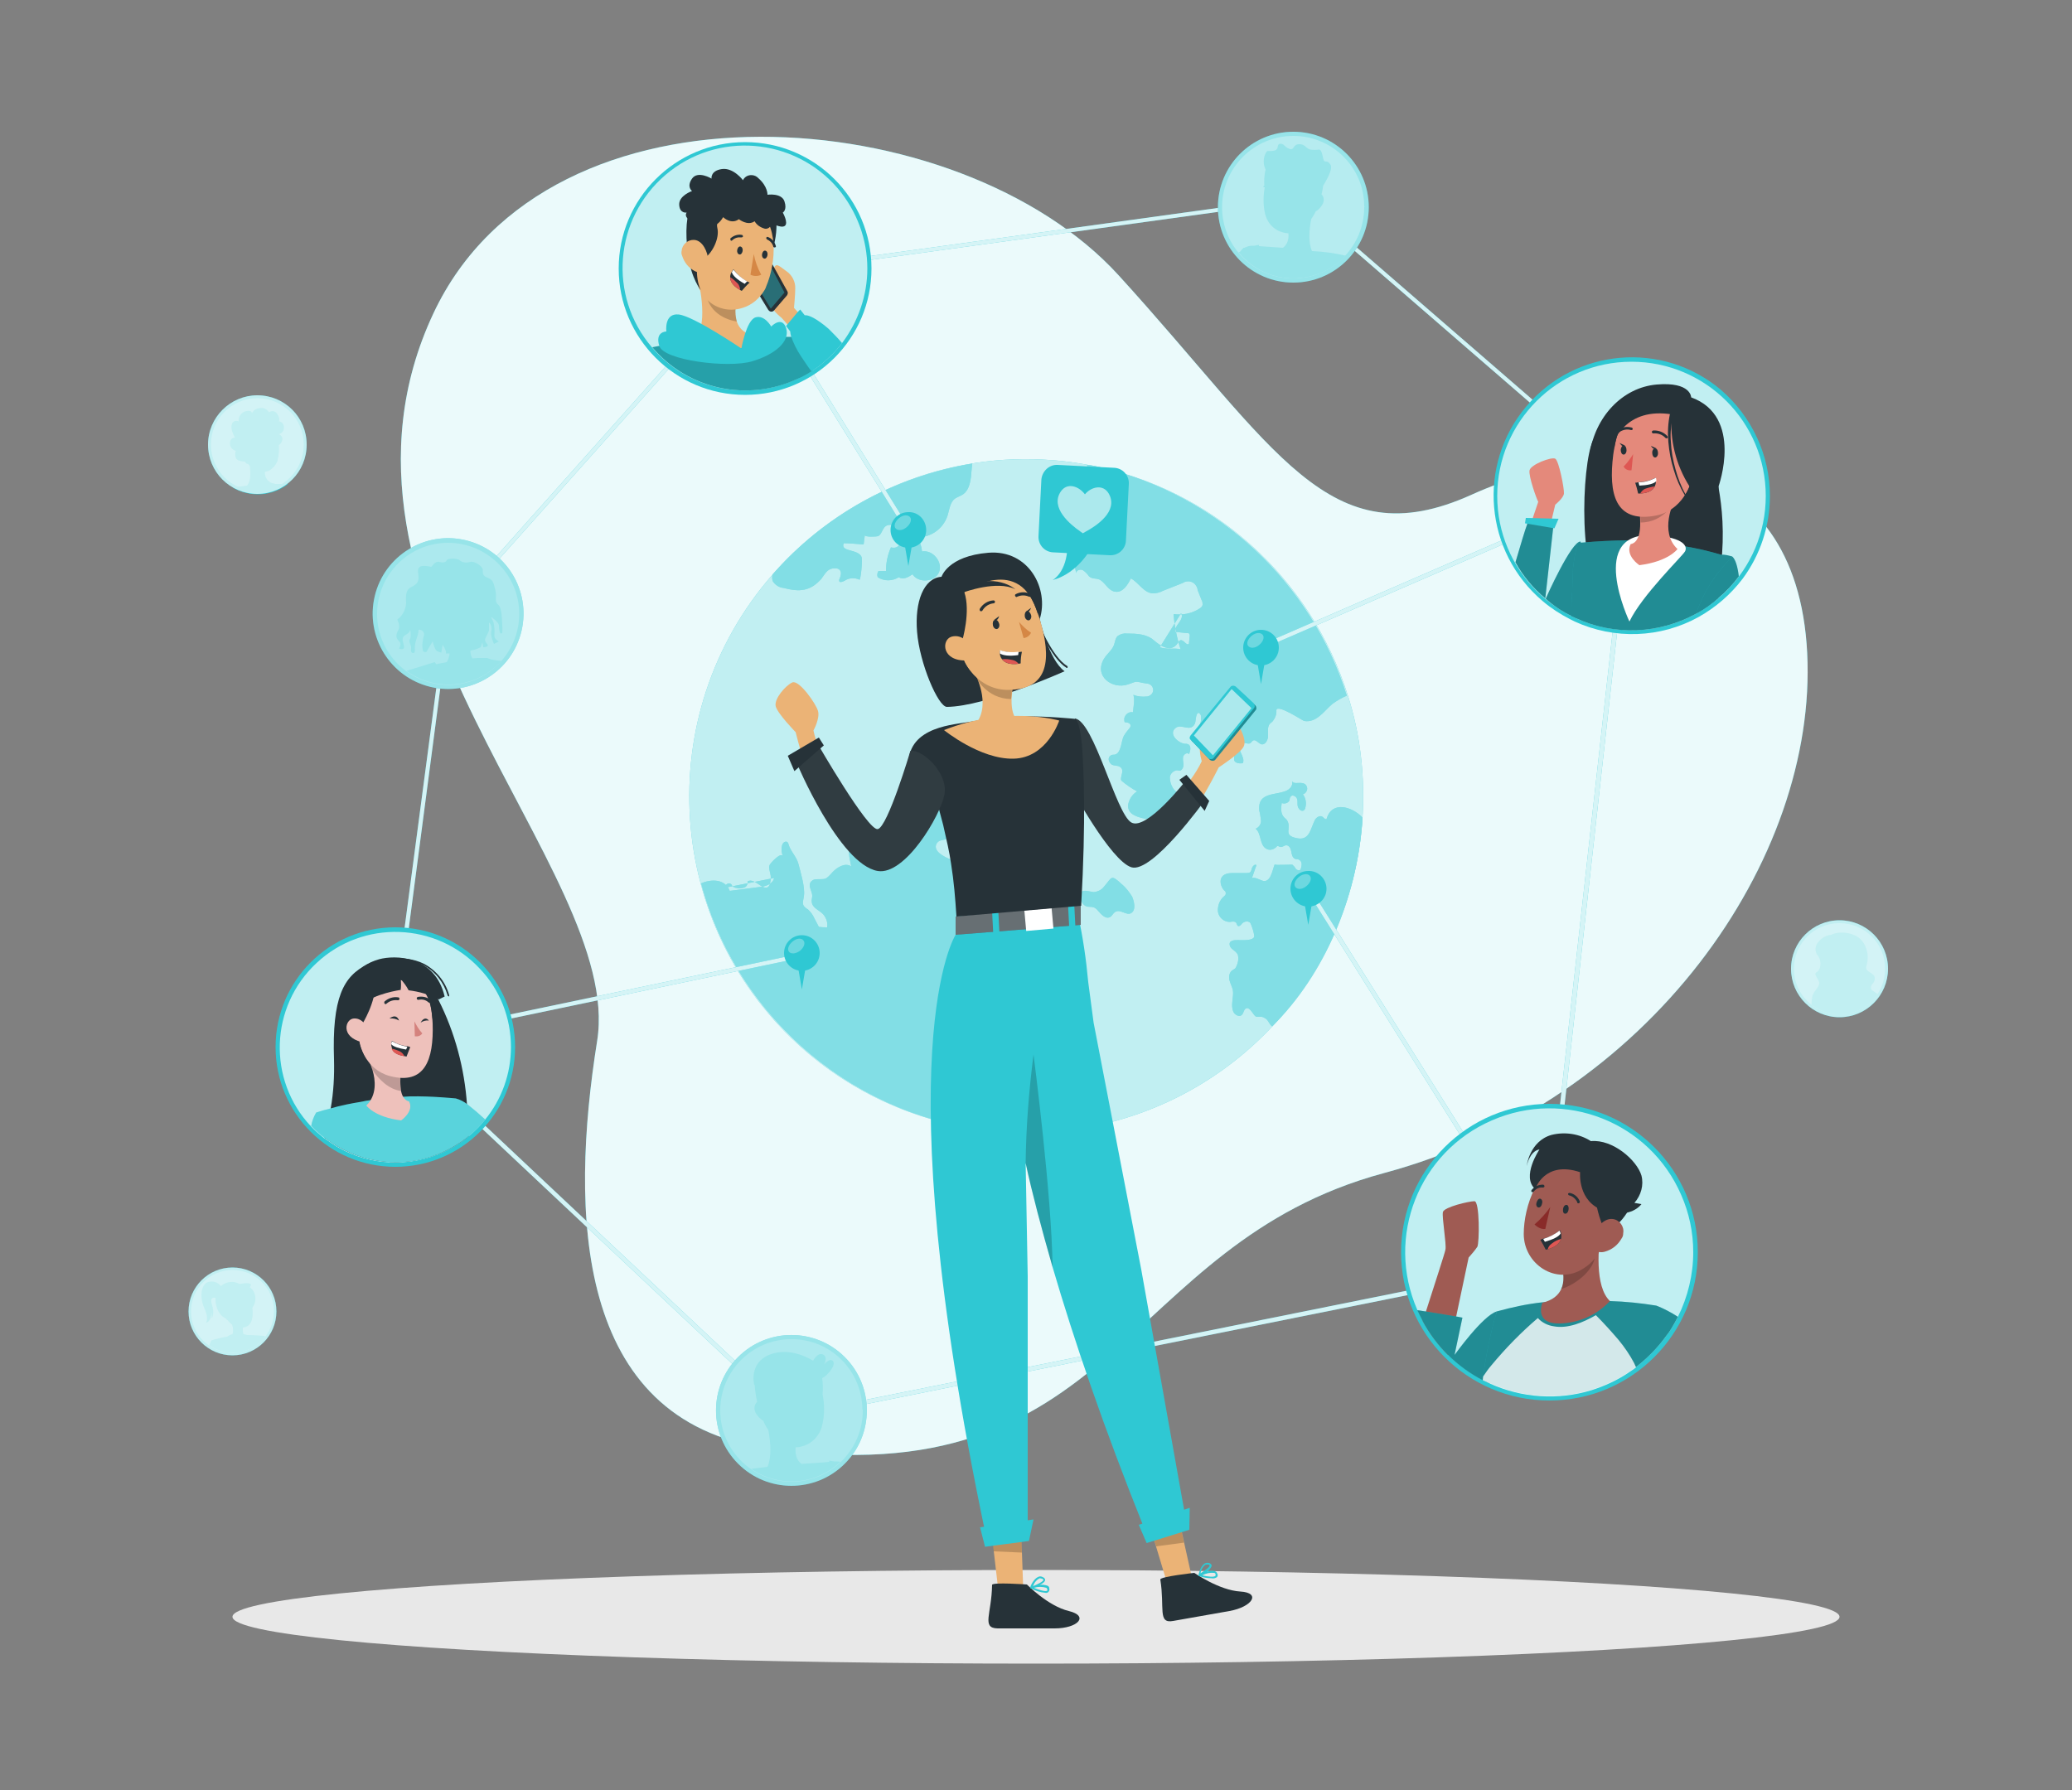 <?xml version="1.0" encoding="utf-8"?>
<!-- Generator: Adobe Illustrator 26.2.1, SVG Export Plug-In . SVG Version: 6.00 Build 0)  -->
<svg version="1.1" id="Capa_1" xmlns="http://www.w3.org/2000/svg" xmlns:xlink="http://www.w3.org/1999/xlink" x="0px" y="0px"
	 viewBox="0 0 500 432" style="enable-background:new 0 0 500 432;" xml:space="preserve">
<rect x="0" y="0" width="500" height="432" fill="#808080" stroke="none"/>
<style type="text/css">
	.st0{fill:#2FC8D3;}
	.st1{opacity:0.9;fill:#FFFFFF;enable-background:new    ;}
	.st2{fill:#E8E8E8;}
	.st3{opacity:0.7;}
	.st4{fill:#FFFFFF;}
	.st5{opacity:0.4;}
	.st6{opacity:0.3;fill:#FFFFFF;enable-background:new    ;}
	.st7{opacity:0.7;fill:#FFFFFF;enable-background:new    ;}
	.st8{opacity:0.8;fill:#FFFFFF;enable-background:new    ;}
	.st9{opacity:0.5;fill:#FFFFFF;enable-background:new    ;}
	.st10{opacity:0.2;fill:#FFFFFF;enable-background:new    ;}
	.st11{fill:#E4897B;}
	.st12{opacity:0.3;enable-background:new    ;}
	.st13{fill:#263238;}
	.st14{opacity:0.2;enable-background:new    ;}
	.st15{fill:#DE5753;}
	.st16{fill:#9F5B53;}
	.st17{fill:#892B29;}
	.st18{fill:#EBB376;}
	.st19{opacity:0.4;fill:#2FC8D3;enable-background:new    ;}
	.st20{fill:#D58745;}
	.st21{fill:#EEC1BB;}
	.st22{fill:#D4827D;}
	.st23{opacity:0.6;fill:#FFFFFF;enable-background:new    ;}
	.st24{opacity:5.000000e-02;fill:#FFFFFF;enable-background:new    ;}
</style>
<g id="freepik--background-simple--inject-327">
	<path class="st0" d="M104.6,75.6c27.9-59.4,127.1-51.1,165.3-9.2s50.7,68.6,85.2,53s78.5-11.4,81,38.2S398.2,265.8,334,283.1
		s-64.2,78.8-149.1,66.4c-46.3-6.8-47.4-56.9-40.8-98.3S72.2,144.6,104.6,75.6z"/>
	<path class="st1" d="M104.6,75.6c27.9-59.4,127.1-51.1,165.3-9.2s50.7,68.6,85.2,53s78.5-11.4,81,38.2S398.2,265.8,334,283.1
		s-64.2,78.8-149.1,66.4c-46.3-6.8-47.4-56.9-40.8-98.3S72.2,144.6,104.6,75.6z"/>
</g>
<g id="freepik--Shadow--inject-327">
	<ellipse id="freepik--path--inject-327" class="st2" cx="250" cy="390.2" rx="193.9" ry="11.3"/>
</g>
<g id="freepik--World--inject-327">
	<path class="st0" d="M241,273.1c2.7,0.2,5.3,0.3,8,0.3c41.8-0.7,76.3-32.9,79.7-74.6c0-0.5,0.1-1,0.1-1.5
		c0.6-9.9-0.5-19.9-3.5-29.3l0,0c-9-28.8-33.1-50.3-62.7-55.8c-2.7-0.5-5.5-0.9-8.2-1.1c-25.8-2.2-51,8.1-68,27.6
		c-29.5,33.8-26.1,85.2,7.7,114.7C207.2,264.8,223.7,271.7,241,273.1z"/>
	<g class="st3">
		<path class="st4" d="M241,273.1c2.7,0.2,5.3,0.3,8,0.3c41.8-0.7,76.3-32.9,79.7-74.6c0-0.5,0.1-1,0.1-1.5
			c0.6-9.9-0.5-19.9-3.5-29.3l0,0c-9-28.8-33.1-50.3-62.7-55.8c-2.7-0.5-5.5-0.9-8.2-1.1c-25.8-2.2-51,8.1-68,27.6
			c-29.5,33.8-26.1,85.2,7.7,114.7C207.2,264.8,223.7,271.7,241,273.1z"/>
	</g>
	<path class="st0" d="M186.8,211.9c-0.3,1.5-2.2,2.1-3.7,2.2l-7,0.9c-1.1-2.9-4.5-2.9-6.9-1.8c8.9,33.1,37.7,57,71.8,59.9
		c2.7,0.2,5.3,0.3,8,0.3c0-0.1,0.1-0.1,0.1-0.2c1.2-2.1-0.5-4-1.5-5.8c-0.2-0.4-2.2-5.4-1.6-5.4c-2.1,0-4.3-0.2-6.3-0.8
		c-0.2,0-0.3-0.1-0.4-0.2c-0.2-0.3,0.3-0.7,0.6-0.8c1-0.2,1.9-0.3,2.9-0.6c1-0.2,1.8-0.9,2.2-1.8c0.4-0.9,0.1-2,0.3-2.9
		c0.3-1.2,1.2-2.1,2.3-2.6c1.1-0.4,2.2-0.8,3.4-0.9c-2.4-1.3-0.7-4.1-2.6-6c-0.6-0.6-1.5-1.3-1.1-2.1s1.7-0.7,1.8-1.5
		c0.1-0.6-0.5-1-1-1.1c-0.6,0-1.1-0.2-1.7-0.4c-0.7-0.4-0.9-1.4-0.5-2.1c0,0,0,0,0,0c0.4-0.6,1.2-0.8,1.8-1.1s1.2-1.1,0.8-1.7
		c-0.1-0.1-0.2-0.3-0.4-0.3c-1-0.6-2.4-0.1-3.4,0.6s-2,1.5-3.3,1.5c-0.3-0.5-0.1-1.1,0.4-1.4c0,0,0,0,0,0c0.2-0.1,0.3-0.1,0.5-0.3
		c0.3-0.3,0.1-0.8-0.1-1.1c-0.9-1.7-1.1-3.7-0.6-5.6l7.4,0.1c0.1-0.6,0.1-0.9,0.7-1.1c-1.7-2-3.5-3.8-5-6c-0.1-0.3-0.4-0.5-0.7-0.6
		c-0.3,0-0.7,0-1,0c-1.1-0.1-1.2-1.6-1.1-2.7c-0.2-0.3-0.7-0.2-0.9,0.1s-0.2,0.7-0.5,1c-0.4,0.4-1,0.4-1.5,0.2
		c-1.8-0.8-2.6-2.8-1.9-4.6c0.1-0.2,0.2-0.4,0.4-0.5c0.4-0.2,0.9,0.1,1.4,0.1c1.9,0.3,1.6-1.8,1.2-2.8c-0.6-1.3-2.5-2.2-3.8-2.6
		c-1.6-0.4-12-2.4-10.3-5.8c0.2-0.3,0.5-0.6,0.8-0.7c1.1-0.3,2.1-0.5,3.2-0.6c1-0.3,2.1-1.4,1.6-2.4c-0.2-0.4-0.6-0.7-0.8-1.1
		c-0.6-1.1,0.3-2.4-0.1-3.6c-0.3-0.5-0.6-1-0.9-1.4c-0.3-0.5-0.3-1.2,0.1-1.5s1.3,0.2,1.8-0.1c0.4-0.3,0.5-0.9,0.2-1.4
		c-0.1-0.1-0.1-0.2-0.2-0.2c-0.6-0.3-1.3-0.3-1.9,0.1c-0.3,0.2-0.6,0.4-0.9,0.5c-0.6,0.1-1.1-0.5-1.4-1.1l-1.5-2.5
		c-0.6,0.1-1,0.5-1.2,1c-0.2,0.5-0.2,1.1-0.4,1.6c-1.1,2.5-4.9,2.2-4.4,5.6c0.9,0,1.7,0.7,1.7,1.6c0,0.1,0,0.3,0,0.4
		c-0.4,1.2-2.2,1.9-2,3.1c0.1,0.4,0.4,0.8,0.5,1.2c0.2,1.2-1.7,1.7-2.5,1.9c-2.7,0.9-2.9-0.8-5.2-0.9c-1.1,0-2,0.7-3.1,0.8
		s-1.9-0.3-2.9-0.2c-2.7,0.1-1.3,3.8-1.1,5.4c-1.4-1-3.4,0.2-4.5,1.4c-1.8,2-1.6,1.6-3.9,1.7c-0.6,0-1.2,0.3-1.5,0.9
		c-0.4,1,0.5,2,0.5,3.1c0,0.5-0.2,1-0.1,1.5c0.1,1.4,1.7,1.9,2.7,2.9c0.8,0.9,1.2,2.1,1,3.2c-0.7,0-1.3,0-2-0.1l-1.2-2.3
		c-0.3-0.7-0.8-1.3-1.4-1.9c-0.4-0.2-0.7-0.5-1-0.8c-0.5-0.7-0.1-1.6,0-2.5c0.3-2.1-0.8-5.6-1.3-7.6s-2-3.1-2.5-5.1
		c-0.1-0.3-0.5-0.5-0.8-0.3c0,0,0,0-0.1,0c-0.3,0.2-0.5,0.5-0.6,0.9c-0.2,0.8-0.1,1.7,0.2,2.5c-0.5-1-3,1.7-3.2,2.2
		c-0.3,0.8,0.3,2,0.3,2.9c-0.1,2.2-0.6,3.4-2.8,1.8c-0.9-0.6-1.9-1.3-2.8-0.8c0.1,0.6-0.2,1.3-0.8,1.5c-0.6,0.2-1.2,0.3-1.8,0.1
		c-0.4,0-0.8-0.2-1.1-0.5c-0.1-0.2-0.2-0.4-0.4-0.5c-0.6-0.4-1.3,0.3-1.6,1"/>
	<path class="st0" d="M285,148c0.5,0.7,0,1.6-0.5,2.3s-1.1,1.4-0.9,2.2l2.9,0.3c0.3-0.1,0.5,0.1,0.6,0.4c0,0.1,0,0.2,0,0.3
		c-0.1,0.6-0.1,1.2-0.2,1.9c-0.6,0.5-1.2-1-2-0.9c-0.3,0.1-0.5,0.4-0.7,0.7c-1.6,2.5-4.3,0.6-5.8-0.7c-1.7-1.5-4.2-1.6-6.4-1.6
		c-0.8-0.1-1.6,0.1-2.3,0.6c-0.6,0.6-0.6,1.4-0.9,2.2c-0.5,1.3-1.7,2.1-2.4,3.3c-2.5,4.2,2,7.4,5.7,6.2c2-0.6,1.6-0.9,3.6-0.4
		c0.8,0.2,1.9,0,2.4,1c0.4,0.8,0.1,1.7-0.7,2.1c-0.2,0.1-0.4,0.2-0.7,0.2c-1.1,0.1-2.2,0-3.2-0.4c0.4,1.3,0,2.8-0.1,4.2
		c-1-0.2-1.9,0.5-2.1,1.5c0,0.3,0,0.6,0.1,0.9c0.6,0,1.5,0.2,1.4,0.9c0,0.2-0.1,0.4-0.2,0.5c-0.5,0.6-1,1.2-1.4,1.9
		c-0.6,1-0.6,4.1-2.1,4.5c-0.3,0.1-0.5,0-0.8,0.1c-0.6,0.2-0.9,0.8-0.7,1.4c0.2,0.6,0.6,1,1.2,1.1c0.4,0.1,0.8,0.1,1.1,0.2
		c1.9,0.7,0.2,2.6,0.7,3.5c1.2,1,2.5,1.9,3.8,2.6c-1.2,0.7-2,2-2.2,3.4c0,1.6,1.1,2.3,2.6,2.8s3.5,0.6,4.6,1.1
		c0.6,0.2,1.4,0.4,1.9,0.1s0.5-1.7,1.2-2.1c0.2-0.1,0.5-0.1,0.8-0.1c1.6-0.2,2.7-1.7,2.5-3.2c0.4-0.4,1-0.4,1.6-0.4s1.3-0.2,1.4-0.8
		s-0.7-1-1.4-1c-0.7,0-1.3,0-2,0.2c-0.5,0.2-1,0.2-1.5,0.1c-0.3-0.2-0.6-0.5-0.8-0.8c-0.5-0.8-0.8-1.7-0.8-2.6
		c0-0.9,0.8-1.7,1.7-1.8c0.2,0,0.5,0.1,0.7,0.1c0.6-0.1,0.9-0.9,0.9-1.5c-0.1-0.6-0.2-1.3-0.1-1.9c0.2-0.6,1-1.1,1.4-0.6
		c0.4-0.8,0.6-2-0.2-2.4c-0.3-0.1-0.5-0.1-0.8-0.1c-1.7-0.2-4.1-2.5-2.1-3.9c1.3-0.9,3.3,1,4.4-0.7c0.5-0.8,0.2-2,0.8-2.8
		c0.3-0.2,0.7,0.2,0.8,0.6c0.2,1.3-0.2,2.6-1.2,3.4c1,0.6,2.5-0.1,3.2,0.8s-0.3,2.5,0.5,3.2c0.3,0.2,0.6,0.3,0.9,0.3
		c1.6,0.2,4.5,0,4.6,2.2c0,0.3,0,0.5,0,0.8c0.2,0.8,1.3,0.9,2.1,0.8c0.4-0.8-0.1-1.7-0.5-2.6s-0.3-2.1,0.5-2.3
		c0.6-0.1,1.4,0.4,1.9,0c0.2-0.2,0.4-0.5,0.6-0.6c0.6-0.3,1.2,0.6,1.9,0.9c1,0.3,1.7-1,1.7-2s-0.2-2.1,0.4-2.9
		c0.2-0.2,0.5-0.4,0.7-0.6c0.6-0.8,1-1.7,0.9-2.7c0.2-1.6,6.3,2.5,6.7,2.6c3,0.5,4.8-2.4,6.8-4.1c1.1-0.8,2.3-1.5,3.5-2
		c-8.6-27.4-31-48.2-58.9-55c-1.2-0.3-2.5-0.6-3.8-0.7c0.4,1.9,1.5,4.9,0.3,6.7c-1.6,2.3-5,0.3-6.3,3c0,0.7,1.1,0.6,1.6,1
		c0.2,0.3,0.4,0.6,0.5,1c0.1,0.4,0.5,0.7,0.9,0.6c0.4,0.6-0.2,1.4-0.8,1.9c-0.7,0.6-1.2,1.3-1.5,2.2c-0.5,1.8,0.7,3.6,1.4,5.3
		c0.6,1.4,1,2.9,1.3,4.4c0-0.7,1-1,1.6-0.7c0.6,0.4,1.1,0.9,1.5,1.5c0.9,0.8,2,0.3,2.9,1c1.2,0.9,1.9,2.5,3.4,2.7
		c1.8,0.3,3-1.6,3.8-3.2c1.9,1,3.1,3.5,5.3,3.6c0.8,0,1.7-0.2,2.4-0.6l4.8-1.9c1-0.7,2.5-0.5,3.2,0.6c0.2,0.3,0.4,0.7,0.4,1.1l1,2.5
		c0.2,0.3,0.2,0.7,0.2,1.1c-0.1,0.4-0.4,0.7-0.8,0.9c-1.8,1.2-4.1,1.6-6.2,1.3c0.2,2.9,0.8,5.8,1.7,8.5c-1.6-0.4-3.5,0.1-5-0.5"/>
	<path class="st0" d="M266.4,214c-0.6,0.8-1.5,1.2-2.5,1.3c-0.6-0.1-1.2-0.2-1.7-0.3c-0.6-0.1-1.2,0.1-1.6,0.5
		c-0.4,0.6,0,1.4,0.4,2.1c0.3,0.6,0.7,1,1.3,1.2c0.4,0,0.9,0.1,1.3,0.1c0.9,0.1,1.4,1,2,1.6s1.5,1.3,2.3,0.8
		c0.5-0.3,0.7-0.9,1.2-1.2c1.2-0.8,2.7,0.9,3.8,0.3c1.3-0.7,0.8-2.8,0.3-4c-0.7-1.1-1.5-2.2-2.5-3C268,210.9,268.4,211.7,266.4,214z
		"/>
	<path class="st0" d="M307,247.7c12.8-12.7,20.3-31.1,21.7-48.9c0-0.5,0.1-1,0.1-1.5c-2.5-2.6-7.4-4.2-8.7,0.4c-0.5,0-0.6-0.3-1-0.6
		c-0.6-0.4-1.5,0.2-1.8,0.8c-1.1,2.2-1.3,5-4.3,4.4c-3.6-0.7-1.2-2.3-2.4-4.3c-0.2-0.3-0.5-0.5-0.7-0.7c-0.9-0.9-0.8-2.3-0.6-3.5
		c0.7,0.3,1.6,0,1.9-0.7c0,0,0-0.1,0-0.1c0-0.3,0.1-0.6,0.3-0.8c0.4-0.5,1.3,0,1.5,0.6s0,1.3,0.2,1.9s0.8,1.2,1.4,0.9
		c0.2-0.2,0.4-0.4,0.4-0.7c0.3-1.1,0.1-2.3-0.6-3.2c0.7-0.2,1.2-1,1-1.7c-0.1-0.5-0.5-0.9-1.1-1c-0.9-0.2-2.2,0.3-2.5-0.5
		c0.2,0.8-0.2,1.5-0.8,2c-2.4,1.7-7.7,0.2-7.1,5.2c0.2,0.8,0.3,1.6,0.4,2.4c0,0.8-0.5,1.6-1.3,1.9c1.4,1.1,0.9,3.8,2.5,4.8
		c0.8,0.5,1.7,0.3,2.4-0.3c0.1-0.1,0.2-0.2,0.3-0.3c0.3-0.1,0.5,0.2,0.8,0.2c0.5,0.1,0.9-0.4,1.4-0.4c0.7,0,1.1,0.8,1.2,1.5
		s0.3,1.6,1,1.8c0.2,0.1,0.5,0,0.7,0.1c0.5,0.2,0.8,0.6,0.8,1.1c0,0.5-0.1,1-0.3,1.4c-0.3,0.3-0.8,0.1-1.1-0.2
		c-0.2-0.4-0.5-0.7-0.8-1c-0.2-0.1-4.4,0.2-4.3-0.1c-0.6,1.5-1,4.7-3.1,3.9c-0.8-0.3-1.6-0.8-2.4-0.6c0.4-1,0.7-2.1,1.1-3.1
		c-0.3-0.3-0.8,0.1-1,0.5s-0.2,0.9-0.5,1.2c-0.3,0.2-0.6,0.2-0.9,0.2h-2.9c-1.1,0-2.3,0-3,0.9s-0.3,2.4,0.5,3.3
		c0.4,0.2,0.5,0.7,0.3,1.1c-0.1,0.1-0.2,0.2-0.3,0.3c-1.1,0.9-1.6,2.3-1.5,3.7c0.2,1.4,1.4,2.5,2.9,2.5c0.5-0.1,1.2-0.2,1.5,0.2
		c0.2,0.3,0.2,0.7,0.5,0.8s0.7-0.3,0.9-0.6c0.5-0.5,1.3-0.7,1.9-0.3c0.3,0.2,1.3,3.2,1,3.6c-0.6,1-3.4,0.6-4.5,0.7
		c-0.4,0-0.8,0.1-1.2,0.4c-0.4,0.5-0.1,1.3,0.4,1.7s1.1,0.8,1.4,1.4c0.3,1.1,0,2.3-0.6,3.3c-0.3,0.2-0.6,0.4-0.9,0.6
		c-0.6,0.6-0.7,1.5-0.5,2.3c0.2,0.8,0.6,1.5,0.8,2.3c0.3,1.7-0.6,3.6,0.1,5.2c0.3,0.8,1.4,1.4,2,0.9s0.5-1.6,1.3-1.7s1.6,1.7,2.1,2
		s1.4-0.2,2.2,0.4C306.1,246.1,306.2,247.2,307,247.7z"/>
	<path class="st0" d="M198.4,139.4c0.7-0.9,1.2-2,2.5-2.2c1.8-0.3,2.5,0.7,1.7,2.5c-0.1,0.1-0.1,0.3-0.1,0.5
		c0.1,0.5,0.9,0.2,1.4-0.1c1.1-0.7,2.4-0.7,3.5-0.2c0.3,0.1,0.8-4.9,0.5-5.5c-0.9-2-5.2-1.1-4.3-3.3c1.6,0,3.2,0.2,4.8,0.3l0.3-2.3
		c-0.1,0.6,2.9,0.4,3.2,0.3c1.3-0.7,0.9-3,3.3-2.7c3,0.5,3.1,6.3-0.2,5.4c-0.8,1.8-1.2,3.7-1.2,5.7H212c-0.3,0.4-0.4,1-0.2,1.5
		c1.5,1,3.5,1,5.1,0c1,0.7,2.3,0,3.3-0.7c1.4,2.2,5.4,1.9,6.4-0.5s-1.5-5.5-4.1-5c-0.1-1.2-0.5-2.4-1.2-3.4c3.3,0,6.2-2,7.3-5.1
		c0.5-1.5,0.6-3.4,1.9-4.3c0.6-0.4,1.3-0.6,1.9-1c1.3-0.9,1.7-2.6,1.9-4.2c0.1-1.1,0.2-2.1,0.3-3.2c-18.7,3.1-35.7,12.5-48.2,26.8
		c-0.1,0.6-0.1,1.1,0.1,1.6c0.6,0.9,1.5,1.5,2.6,1.6c3.9,1,6.4,0.8,9.1-2.2C198.3,139.5,198.4,139.5,198.4,139.4z"/>
	<g class="st5">
		<path class="st4" d="M186.8,211.9c-0.3,1.5-2.2,2.1-3.7,2.2l-7,0.9c-1.1-2.9-4.5-2.9-6.9-1.8c8.9,33.1,37.7,57,71.8,59.9
			c2.7,0.2,5.3,0.3,8,0.3c0-0.1,0.1-0.1,0.1-0.2c1.2-2.1-0.5-4-1.5-5.8c-0.2-0.4-2.2-5.4-1.6-5.4c-2.1,0-4.3-0.2-6.3-0.8
			c-0.2,0-0.3-0.1-0.4-0.2c-0.2-0.3,0.3-0.7,0.6-0.8c1-0.2,1.9-0.3,2.9-0.6c1-0.2,1.8-0.9,2.2-1.8c0.4-0.9,0.1-2,0.3-2.9
			c0.3-1.2,1.2-2.1,2.3-2.6c1.1-0.4,2.2-0.8,3.4-0.9c-2.4-1.3-0.7-4.1-2.6-6c-0.6-0.6-1.5-1.3-1.1-2.1s1.7-0.7,1.8-1.5
			c0.1-0.6-0.5-1-1-1.1c-0.6,0-1.1-0.2-1.7-0.4c-0.7-0.4-0.9-1.4-0.5-2.1c0,0,0,0,0,0c0.4-0.6,1.2-0.8,1.8-1.1s1.2-1.1,0.8-1.7
			c-0.1-0.1-0.2-0.3-0.4-0.3c-1-0.6-2.4-0.1-3.4,0.6s-2,1.5-3.3,1.5c-0.3-0.5-0.1-1.1,0.4-1.4c0,0,0,0,0,0c0.2-0.1,0.3-0.1,0.5-0.3
			c0.3-0.3,0.1-0.8-0.1-1.1c-0.9-1.7-1.1-3.7-0.6-5.6l7.4,0.1c0.1-0.6,0.1-0.9,0.7-1.1c-1.7-2-3.5-3.8-5-6c-0.1-0.3-0.4-0.5-0.7-0.6
			c-0.3,0-0.7,0-1,0c-1.1-0.1-1.2-1.6-1.1-2.7c-0.2-0.3-0.7-0.2-0.9,0.1s-0.2,0.7-0.5,1c-0.4,0.4-1,0.4-1.5,0.2
			c-1.8-0.8-2.6-2.8-1.9-4.6c0.1-0.2,0.2-0.4,0.4-0.5c0.4-0.2,0.9,0.1,1.4,0.1c1.9,0.3,1.6-1.8,1.2-2.8c-0.6-1.3-2.5-2.2-3.8-2.6
			c-1.6-0.4-12-2.4-10.3-5.8c0.2-0.3,0.5-0.6,0.8-0.7c1.1-0.3,2.1-0.5,3.2-0.6c1-0.3,2.1-1.4,1.6-2.4c-0.2-0.4-0.6-0.7-0.8-1.1
			c-0.6-1.1,0.3-2.4-0.1-3.6c-0.3-0.5-0.6-1-0.9-1.4c-0.3-0.5-0.3-1.2,0.1-1.5s1.3,0.2,1.8-0.1c0.4-0.3,0.5-0.9,0.2-1.4
			c-0.1-0.1-0.1-0.2-0.2-0.2c-0.6-0.3-1.3-0.3-1.9,0.1c-0.3,0.2-0.6,0.4-0.9,0.5c-0.6,0.1-1.1-0.5-1.4-1.1l-1.5-2.5
			c-0.6,0.1-1,0.5-1.2,1c-0.2,0.5-0.2,1.1-0.4,1.6c-1.1,2.5-4.9,2.2-4.4,5.6c0.9,0,1.7,0.7,1.7,1.6c0,0.1,0,0.3,0,0.4
			c-0.4,1.2-2.2,1.9-2,3.1c0.1,0.4,0.4,0.8,0.5,1.2c0.2,1.2-1.7,1.7-2.5,1.9c-2.7,0.9-2.9-0.8-5.2-0.9c-1.1,0-2,0.7-3.1,0.8
			s-1.9-0.3-2.9-0.2c-2.7,0.1-1.3,3.8-1.1,5.4c-1.4-1-3.4,0.2-4.5,1.4c-1.8,2-1.6,1.6-3.9,1.7c-0.6,0-1.2,0.3-1.5,0.9
			c-0.4,1,0.5,2,0.5,3.1c0,0.5-0.2,1-0.1,1.5c0.1,1.4,1.7,1.9,2.7,2.9c0.8,0.9,1.2,2.1,1,3.2c-0.7,0-1.3,0-2-0.1l-1.2-2.3
			c-0.3-0.7-0.8-1.3-1.4-1.9c-0.4-0.2-0.7-0.5-1-0.8c-0.5-0.7-0.1-1.6,0-2.5c0.3-2.1-0.8-5.6-1.3-7.6s-2-3.1-2.5-5.1
			c-0.1-0.3-0.5-0.5-0.8-0.3c0,0,0,0-0.1,0c-0.3,0.2-0.5,0.5-0.6,0.9c-0.2,0.8-0.1,1.7,0.2,2.5c-0.5-1-3,1.7-3.2,2.2
			c-0.3,0.8,0.3,2,0.3,2.9c-0.1,2.2-0.6,3.4-2.8,1.8c-0.9-0.6-1.9-1.3-2.8-0.8c0.1,0.6-0.2,1.3-0.8,1.5c-0.6,0.2-1.2,0.3-1.8,0.1
			c-0.4,0-0.8-0.2-1.1-0.5c-0.1-0.2-0.2-0.4-0.4-0.5c-0.6-0.4-1.3,0.3-1.6,1"/>
		<path class="st4" d="M285,148c0.5,0.7,0,1.6-0.5,2.3s-1.1,1.4-0.9,2.2l2.9,0.3c0.3-0.1,0.5,0.1,0.6,0.4c0,0.1,0,0.2,0,0.3
			c-0.1,0.6-0.1,1.2-0.2,1.9c-0.6,0.5-1.2-1-2-0.9c-0.3,0.1-0.5,0.4-0.7,0.7c-1.6,2.5-4.3,0.6-5.8-0.7c-1.7-1.5-4.2-1.6-6.4-1.6
			c-0.8-0.1-1.6,0.1-2.3,0.6c-0.6,0.6-0.6,1.4-0.9,2.2c-0.5,1.3-1.7,2.1-2.4,3.3c-2.5,4.2,2,7.4,5.7,6.2c2-0.6,1.6-0.9,3.6-0.4
			c0.8,0.2,1.9,0,2.4,1c0.4,0.8,0.1,1.7-0.7,2.1c-0.2,0.1-0.4,0.2-0.7,0.2c-1.1,0.1-2.2,0-3.2-0.4c0.4,1.3,0,2.8-0.1,4.2
			c-1-0.2-1.9,0.5-2.1,1.5c0,0.3,0,0.6,0.1,0.9c0.6,0,1.5,0.2,1.4,0.9c0,0.2-0.1,0.4-0.2,0.5c-0.5,0.6-1,1.2-1.4,1.9
			c-0.6,1-0.6,4.1-2.1,4.5c-0.3,0.1-0.5,0-0.8,0.1c-0.6,0.2-0.9,0.8-0.7,1.4c0.2,0.6,0.6,1,1.2,1.1c0.4,0.1,0.8,0.1,1.1,0.2
			c1.9,0.7,0.2,2.6,0.7,3.5c1.2,1,2.5,1.9,3.8,2.6c-1.2,0.7-2,2-2.2,3.4c0,1.6,1.1,2.3,2.6,2.8s3.5,0.6,4.6,1.1
			c0.6,0.2,1.4,0.4,1.9,0.1s0.5-1.7,1.2-2.1c0.2-0.1,0.5-0.1,0.8-0.1c1.6-0.2,2.7-1.7,2.5-3.2c0.4-0.4,1-0.4,1.6-0.4
			s1.3-0.2,1.4-0.8s-0.7-1-1.4-1c-0.7,0-1.3,0-2,0.2c-0.5,0.2-1,0.2-1.5,0.1c-0.3-0.2-0.6-0.5-0.8-0.8c-0.5-0.8-0.8-1.7-0.8-2.6
			c0-0.9,0.8-1.7,1.7-1.8c0.2,0,0.5,0.1,0.7,0.1c0.6-0.1,0.9-0.9,0.9-1.5c-0.1-0.6-0.2-1.3-0.1-1.9c0.2-0.6,1-1.1,1.4-0.6
			c0.4-0.8,0.6-2-0.2-2.4c-0.3-0.1-0.5-0.1-0.8-0.1c-1.7-0.2-4.1-2.5-2.1-3.9c1.3-0.9,3.3,1,4.4-0.7c0.5-0.8,0.2-2,0.8-2.8
			c0.3-0.2,0.7,0.2,0.8,0.6c0.2,1.3-0.2,2.6-1.2,3.4c1,0.6,2.5-0.1,3.2,0.8s-0.3,2.5,0.5,3.2c0.3,0.2,0.6,0.3,0.9,0.3
			c1.6,0.2,4.5,0,4.6,2.2c0,0.3,0,0.5,0,0.8c0.2,0.8,1.3,0.9,2.1,0.8c0.4-0.8-0.1-1.7-0.5-2.6s-0.3-2.1,0.5-2.3
			c0.6-0.1,1.4,0.4,1.9,0c0.2-0.2,0.4-0.5,0.6-0.6c0.6-0.3,1.2,0.6,1.9,0.9c1,0.3,1.7-1,1.7-2s-0.2-2.1,0.4-2.9
			c0.2-0.2,0.5-0.4,0.7-0.6c0.6-0.8,1-1.7,0.9-2.7c0.2-1.6,6.3,2.5,6.7,2.6c3,0.5,4.8-2.4,6.8-4.1c1.1-0.8,2.3-1.5,3.5-2
			c-8.6-27.4-31-48.2-58.9-55c-1.2-0.3-2.5-0.6-3.8-0.7c0.4,1.9,1.5,4.9,0.3,6.7c-1.6,2.3-5,0.3-6.3,3c0,0.7,1.1,0.6,1.6,1
			c0.2,0.3,0.4,0.6,0.5,1c0.1,0.4,0.5,0.7,0.9,0.6c0.4,0.6-0.2,1.4-0.8,1.9c-0.7,0.6-1.2,1.3-1.5,2.2c-0.5,1.8,0.7,3.6,1.4,5.3
			c0.6,1.4,1,2.9,1.3,4.4c0-0.7,1-1,1.6-0.7c0.6,0.4,1.1,0.9,1.5,1.5c0.9,0.8,2,0.3,2.9,1c1.2,0.9,1.9,2.5,3.4,2.7
			c1.8,0.3,3-1.6,3.8-3.2c1.9,1,3.1,3.5,5.3,3.6c0.8,0,1.7-0.2,2.4-0.6l4.8-1.9c1-0.7,2.5-0.5,3.2,0.6c0.2,0.3,0.4,0.7,0.4,1.1
			l1,2.5c0.2,0.3,0.2,0.7,0.2,1.1c-0.1,0.4-0.4,0.7-0.8,0.9c-1.8,1.2-4.1,1.6-6.2,1.3c0.2,2.9,0.8,5.8,1.7,8.5
			c-1.6-0.4-3.5,0.1-5-0.5"/>
		<path class="st4" d="M266.4,214c-0.6,0.8-1.5,1.2-2.5,1.3c-0.6-0.1-1.2-0.2-1.7-0.3c-0.6-0.1-1.2,0.1-1.6,0.5
			c-0.4,0.6,0,1.4,0.4,2.1c0.3,0.6,0.7,1,1.3,1.2c0.4,0,0.9,0.1,1.3,0.1c0.9,0.1,1.4,1,2,1.6s1.5,1.3,2.3,0.8
			c0.5-0.3,0.7-0.9,1.2-1.2c1.2-0.8,2.7,0.9,3.8,0.3c1.3-0.7,0.8-2.8,0.3-4c-0.7-1.1-1.5-2.2-2.5-3C268,210.9,268.4,211.7,266.4,214
			z"/>
		<path class="st4" d="M307,247.7c12.8-12.7,20.3-31.1,21.7-48.9c0-0.5,0.1-1,0.1-1.5c-2.5-2.6-7.4-4.2-8.7,0.4
			c-0.5,0-0.6-0.3-1-0.6c-0.6-0.4-1.5,0.2-1.8,0.8c-1.1,2.2-1.3,5-4.3,4.4c-3.6-0.7-1.2-2.3-2.4-4.3c-0.2-0.3-0.5-0.5-0.7-0.7
			c-0.9-0.9-0.8-2.3-0.6-3.5c0.7,0.3,1.6,0,1.9-0.7c0,0,0-0.1,0-0.1c0-0.3,0.1-0.6,0.3-0.8c0.4-0.5,1.3,0,1.5,0.6s0,1.3,0.2,1.9
			s0.8,1.2,1.4,0.9c0.2-0.2,0.4-0.4,0.4-0.7c0.3-1.1,0.1-2.3-0.6-3.2c0.7-0.2,1.2-1,1-1.7c-0.1-0.5-0.5-0.9-1.1-1
			c-0.9-0.2-2.2,0.3-2.5-0.5c0.2,0.8-0.2,1.5-0.8,2c-2.4,1.7-7.7,0.2-7.1,5.2c0.2,0.8,0.3,1.6,0.4,2.4c0,0.8-0.5,1.6-1.3,1.9
			c1.4,1.1,0.9,3.8,2.5,4.8c0.8,0.5,1.7,0.3,2.4-0.3c0.1-0.1,0.2-0.2,0.3-0.3c0.3-0.1,0.5,0.2,0.8,0.2c0.5,0.1,0.9-0.4,1.4-0.4
			c0.7,0,1.1,0.8,1.2,1.5s0.3,1.6,1,1.8c0.2,0.1,0.5,0,0.7,0.1c0.5,0.2,0.8,0.6,0.8,1.1c0,0.5-0.1,1-0.3,1.4
			c-0.3,0.3-0.8,0.1-1.1-0.2c-0.2-0.4-0.5-0.7-0.8-1c-0.2-0.1-4.4,0.2-4.3-0.1c-0.6,1.5-1,4.7-3.1,3.9c-0.8-0.3-1.6-0.8-2.4-0.6
			c0.4-1,0.7-2.1,1.1-3.1c-0.3-0.3-0.8,0.1-1,0.5s-0.2,0.9-0.5,1.2c-0.3,0.2-0.6,0.2-0.9,0.2h-2.9c-1.1,0-2.3,0-3,0.9
			s-0.3,2.4,0.5,3.3c0.4,0.2,0.5,0.7,0.3,1.1c-0.1,0.1-0.2,0.2-0.3,0.3c-1.1,0.9-1.6,2.3-1.5,3.7c0.2,1.4,1.4,2.5,2.9,2.5
			c0.5-0.1,1.2-0.2,1.5,0.2c0.2,0.3,0.2,0.7,0.5,0.8s0.7-0.3,0.9-0.6c0.5-0.5,1.3-0.7,1.9-0.3c0.3,0.2,1.3,3.2,1,3.6
			c-0.6,1-3.4,0.6-4.5,0.7c-0.4,0-0.8,0.1-1.2,0.4c-0.4,0.5-0.1,1.3,0.4,1.7s1.1,0.8,1.4,1.4c0.3,1.1,0,2.3-0.6,3.3
			c-0.3,0.2-0.6,0.4-0.9,0.6c-0.6,0.6-0.7,1.5-0.5,2.3c0.2,0.8,0.6,1.5,0.8,2.3c0.3,1.7-0.6,3.6,0.1,5.2c0.3,0.8,1.4,1.4,2,0.9
			s0.5-1.6,1.3-1.7s1.6,1.7,2.1,2s1.4-0.2,2.2,0.4C306.1,246.1,306.2,247.2,307,247.7z"/>
		<path class="st4" d="M198.4,139.4c0.7-0.9,1.2-2,2.5-2.2c1.8-0.3,2.5,0.7,1.7,2.5c-0.1,0.1-0.1,0.3-0.1,0.5
			c0.1,0.5,0.9,0.2,1.4-0.1c1.1-0.7,2.4-0.7,3.5-0.2c0.3,0.1,0.8-4.9,0.5-5.5c-0.9-2-5.2-1.1-4.3-3.3c1.6,0,3.2,0.2,4.8,0.3l0.3-2.3
			c-0.1,0.6,2.9,0.4,3.2,0.3c1.3-0.7,0.9-3,3.3-2.7c3,0.5,3.1,6.3-0.2,5.4c-0.8,1.8-1.2,3.7-1.2,5.7H212c-0.3,0.4-0.4,1-0.2,1.5
			c1.5,1,3.5,1,5.1,0c1,0.7,2.3,0,3.3-0.7c1.4,2.2,5.4,1.9,6.4-0.5s-1.5-5.5-4.1-5c-0.1-1.2-0.5-2.4-1.2-3.4c3.3,0,6.2-2,7.3-5.1
			c0.5-1.5,0.6-3.4,1.9-4.3c0.6-0.4,1.3-0.6,1.9-1c1.3-0.9,1.7-2.6,1.9-4.2c0.1-1.1,0.2-2.1,0.3-3.2c-18.7,3.1-35.7,12.5-48.2,26.8
			c-0.1,0.6-0.1,1.1,0.1,1.6c0.6,0.9,1.5,1.5,2.6,1.6c3.9,1,6.4,0.8,9.1-2.2C198.3,139.5,198.4,139.5,198.4,139.4z"/>
	</g>
</g>
<g id="freepik--Connections--inject-327">
	<path class="st0" d="M50.2,107.3c0,6.6,5.3,11.9,11.9,11.9c6.6,0,11.9-5.3,11.9-11.9c0-6.6-5.3-11.9-11.9-11.9c0,0,0,0,0,0
		C55.6,95.4,50.2,100.7,50.2,107.3C50.2,107.3,50.2,107.3,50.2,107.3z"/>
	<circle class="st6" cx="62.1" cy="107.3" r="11.2"/>
	<path class="st0" d="M55.5,107.1c0,0.8,0.6,1.5,1.4,1.7c-0.2,0.5-0.2,1.1,0,1.7c0.3,0.9,2.2,0.9,2.2,0.9c0.1,0.3,0.5,0.6,0.8,0.6
		c0,0.1,0.1,0.1,0.1,0.1l0.3,0.4c0.2,1.8,0.2,3.7-0.7,4.7l0,0c-0.8,0.1-1.5,0.2-2.3,0.3c-0.4,0.1-0.7,0.1-1.1,0.2
		c4.2,2.4,9.5,2.1,13.3-0.9h-1.1c-0.6,0-1.3,0-2.1,0v-0.1c-1,0-1.8-0.7-2.2-1.6c-0.1-0.4-0.2-0.8-0.2-1.2c0.3-0.1,0.7-0.2,1-0.3
		c0.9-0.5,1.6-1.3,2-2.2c0.1-0.1,0.1-0.3,0.1-0.4c0.3-1.2,0.4-2.4,0.3-3.6c0.4-0.2,0.7-0.7,0.8-1.1c0.2-0.6-0.2-1.3-0.8-1.5
		c0.7-0.2,1.3-0.9,1.2-1.6c0.1-0.7-0.4-1.3-1-1.5c-0.1,0-0.1,0-0.2,0c0,0,0.4-0.6-0.4-1.8c-0.4-0.7-1.3-0.9-2-0.4
		c-0.5-0.8-1.4-1.2-2.3-1c-0.8,0.1-1.4,0.5-1.8,1.2c0,0,0-0.9-1.7-0.4c-1,0.4-1.6,1.3-1.5,2.4c-0.6-0.3-1.3-0.1-1.6,0.5
		c0,0,0,0.1,0,0.1c-0.6,1.2,0.7,3.3,0.7,3.3C55.9,105.6,55.4,106.3,55.5,107.1z"/>
	<path class="st7" d="M50.2,107.3c0,6.6,5.3,11.9,11.9,11.9c6.6,0,11.9-5.3,11.9-11.9c0-6.6-5.3-11.9-11.9-11.9c0,0,0,0,0,0
		C55.6,95.4,50.2,100.7,50.2,107.3C50.2,107.3,50.2,107.3,50.2,107.3z"/>
	<circle class="st0" cx="56.1" cy="316.5" r="10.6"/>
	<path class="st6" d="M66.1,316.5c0,5.5-4.5,10-10,10s-10-4.5-10-10s4.5-10,10-10c5.5,0,10,4.4,10,9.8
		C66.1,316.4,66.1,316.4,66.1,316.5z"/>
	<path class="st0" d="M64,322.6c-3.2,4.2-9.1,5.1-13.5,2.1c0.3-0.8,0.5-1.2,0.5-1.2c1.2-0.4,2.5-0.7,3.8-0.9
		c0.4-0.3,0.8-0.5,1.3-0.6c0.2-0.7,0.2-1.5-0.1-2.3c-0.4-0.3-0.7-0.6-1-1c-0.2-0.1-0.4-0.3-0.5-0.5c-0.3-0.1-2.4-1.1-2.5-4.6
		c0-0.1,0-0.3,0-0.4c-0.7-0.1-1.3,0.1-0.9,1.5c0.8,2.3,0,3.5,0,3.5c0-0.5,0-1-0.1-1.5c0,2.4-1.3,2.5-1.3,2.5s0.8-0.9-0.4-3.5
		s-0.9-6.3,1.5-6.4c1-0.1,1.9,0.3,2.5,1.1c1.2-1.1,3.1-1.4,4.5-0.5c0,0,2.1-0.5,2.7,0c0.1,0.1,0,0.4-0.2,0.8c0.6,0.4,1,1,1.2,1.7
		c0.3,1.1,0.1,2.3-0.6,3.2c0.3,2.6-0.2,4.6-2.3,4.8c0,0.1,0,0.1,0,0.2s0,0.2,0,0.3c0,0.4,0,0.8,0.2,1.1c0.3,0.1,0.6,0.1,0.9,0.2
		c1.9,0,4,0.2,4,0.2l0,0C63.8,322.4,63.9,322.5,64,322.6z"/>
	<circle class="st7" cx="56.1" cy="316.5" r="10.6"/>
	<circle class="st0" cx="443.9" cy="233.8" r="11.7"/>
	<path class="st6" d="M454.9,233.8c0,6.1-4.9,11-11,11s-11-4.9-11-11s4.9-11,11-11S454.9,227.7,454.9,233.8z"/>
	<path class="st0" d="M453.1,239.9c-3.4,5.1-10.2,6.4-15.2,3.1c-0.2-0.2-0.5-0.3-0.7-0.5c-0.1-0.6,0-1.2,0.1-1.8
		c0.1-1.3,1.7-2.4,1.7-3.4s-1.6-2.2-0.6-2.7s1.2-2.6,0.4-3.8c-1-1-0.9-2.6,0.1-3.6c0.8-0.9,1.8-1.5,3-1.6c1-0.5,2.2-0.6,3.3-0.5
		c1.2,0.1,2.3,0.5,3.2,1.1c0.7,0.5,1.3,1.2,1.7,2.1c0.7,1.5,0.8,3.2,0.3,4.8c-0.5,1.6,1.9,1.5,2,2.9s-1.1,1.5-0.9,2.5
		C451.4,238.9,452.3,239.3,453.1,239.9z"/>
	<circle class="st7" cx="443.9" cy="233.8" r="11.7"/>
	
		<rect x="300.3" y="136.5" transform="matrix(0.917 -0.398 0.398 0.917 -25.686 150.088)" class="st0" width="97.2" height="1"/>
	
		<rect x="199.6" y="60.8" transform="matrix(0.85 -0.526 0.526 0.85 -21.129 119.866)" class="st0" width="1" height="72.5"/>
	<rect x="93.4" y="240.4" transform="matrix(0.979 -0.205 0.205 0.979 -46.328 34.636)" class="st0" width="101.1" height="1"/>
	
		<rect x="300.3" y="136.5" transform="matrix(0.917 -0.398 0.398 0.917 -25.686 150.088)" class="st8" width="97.2" height="1"/>
	
		<rect x="343.7" y="206.3" transform="matrix(0.847 -0.531 0.531 0.847 -85.463 222.413)" class="st0" width="1" height="107.2"/>
	
		<rect x="343.7" y="206.3" transform="matrix(0.847 -0.531 0.531 0.847 -85.463 222.413)" class="st8" width="1" height="107.2"/>
	
		<rect x="199.6" y="60.8" transform="matrix(0.85 -0.526 0.526 0.85 -21.129 119.866)" class="st8" width="1" height="72.5"/>
	<rect x="93.4" y="240.4" transform="matrix(0.979 -0.205 0.205 0.979 -46.328 34.636)" class="st8" width="101.1" height="1"/>
	<path class="st0" d="M190.9,342.5L94,251.4l13.7-103.6l0.1-0.1l73-81.9h0.2l132.3-18.3l80.8,70v0.3l-20.9,188l-0.4,0.1L190.9,342.5
		z M95.1,251l96.1,90.4l181-36.5L393,117.8l-80-69.3L181.3,66.7l-72.7,81.5L95.1,251z"/>
	<path class="st8" d="M190.9,342.5L94,251.4l13.7-103.6l0.1-0.1l73-81.9h0.2l132.3-18.3l80.8,70v0.3l-20.9,188l-0.4,0.1L190.9,342.5
		z M95.1,251l96.1,90.4l181-36.5L393,117.8l-80-69.3L181.3,66.7l-72.7,81.5L95.1,251z"/>
	<polygon class="st0" points="220.7,127.9 219.2,136.6 217.7,127.9 	"/>
	<path class="st0" d="M223.5,127.9c0,2.4-1.9,4.3-4.3,4.3c-2.4,0-4.3-1.9-4.3-4.3c0-2.4,1.9-4.3,4.3-4.3c0,0,0,0,0,0
		C221.6,123.5,223.5,125.5,223.5,127.9z"/>
	<path class="st6" d="M219.6,124.8c0.5,0.6,0.1,1.7-0.9,2.5s-2.1,0.8-2.6,0.2s-0.1-1.7,0.9-2.5S219.1,124.2,219.6,124.8z"/>
	<polygon class="st0" points="305.8,156.3 304.3,165.1 302.8,156.3 	"/>
	<circle class="st0" cx="304.3" cy="156.3" r="4.3"/>
	<path class="st6" d="M304.7,153.2c0.5,0.6,0.1,1.7-0.9,2.5s-2.1,0.8-2.6,0.2s-0.1-1.7,0.9-2.5S304.2,152.6,304.7,153.2z"/>
	<polygon class="st0" points="195,230 193.5,238.8 192,230 	"/>
	<circle class="st0" cx="193.5" cy="230" r="4.3"/>
	<path class="st6" d="M193.9,227c0.5,0.6,0.1,1.7-0.9,2.5c-1,0.7-2.1,0.8-2.6,0.2s-0.1-1.7,0.9-2.5S193.4,226.3,193.9,227z"/>
	<polygon class="st0" points="317.2,214.5 315.7,223.2 314.2,214.5 	"/>
	<path class="st0" d="M320.1,214.5c0,2.4-2,4.3-4.4,4.3s-4.3-2-4.3-4.3c0-2.4,1.9-4.3,4.3-4.3C318.1,210.1,320.1,212.1,320.1,214.5
		C320.1,214.5,320.1,214.5,320.1,214.5z"/>
	<path class="st6" d="M316.1,211.4c0.5,0.6,0.1,1.7-0.9,2.5s-2.1,0.8-2.6,0.2s-0.1-1.7,0.9-2.5S315.7,210.8,316.1,211.4z"/>
	<circle class="st0" cx="312.1" cy="50" r="18.2"/>
	<path class="st6" d="M329.2,50c0,9.5-7.7,17.2-17.1,17.2c-9.5,0-17.2-7.7-17.2-17.2c0-9.5,7.7-17.2,17.2-17.2c0,0,0,0,0,0
		c9.4,0,17.1,7.6,17.1,17C329.3,49.9,329.3,50,329.2,50z"/>
	<path class="st0" d="M324.7,61.7c-6.4,6.9-17.3,7.4-24.2,0.9c-0.6-0.5-1.1-1.1-1.6-1.7l0.3-0.1c0.2-0.3,0.5-0.6,0.8-0.9
		c0,0,0-0.1,0-0.1h0.3c0.6-0.3,1.2-0.5,1.9-0.5c0.2,0,0.4,0,0.5,0l1.1-0.2c0,0,0,0.1,0,0.3l5.8,0.4c0.5-0.4,0.9-0.9,1.1-1.5
		c0.2-0.6,0.3-1.3,0.2-2c-0.8,0-1.7-0.3-2.4-0.6c-1.4-0.7-2.5-1.9-3-3.4c-0.1-0.2-0.1-0.4-0.2-0.6c-0.5-2.1-0.5-4.3-0.1-6.5l0,0H305
		c-0.1,0-0.2-0.1-0.1-0.2l0,0c0-0.1,0.1-0.2,0.2-0.2c0,0,0,0,0,0h0c-0.1-1.3,0-2.6,0.3-3.9c-0.6-1.2-0.6-2.7,0-3.9
		c0.6-0.9,0.1-0.4,1.8-0.6s0.7-1.6,1.7-1.7s0.9,0.7,2.2,1.2s0.8-1,2.3-1.1s1.7,1,2.8,1.3c0.7,0.1,1.4,0.1,2.1,0
		c0.8,0,0.9,2.3,1.2,2.7s0.9-0.2,1.6,1c0.1,0.2,0.1,0.4,0.1,0.6c0,1.5-1.9,4.4-1.9,4.4c-0.1,0.7-0.2,1.4-0.4,2.1
		c0.6,0.6,0.7,1.5,0.3,2.3c-0.4,0.7-0.9,1.4-1.7,1.8c-0.3,0.7-0.7,1.3-1.1,1.9c-0.5,2.6-0.7,5.7,0.2,7.7
		C319.4,60.7,322.1,61.1,324.7,61.7z"/>
	<circle class="st9" cx="312.1" cy="50" r="18.2"/>
	
		<ellipse transform="matrix(0.707 -0.707 0.707 0.707 -184.719 234.763)" class="st0" cx="191" cy="340.4" rx="18.2" ry="18.2"/>
	<path class="st10" d="M208.2,340.4c0,9.5-7.7,17.2-17.2,17.2c-9.5,0-17.2-7.7-17.2-17.2c0-9.5,7.7-17.2,17.1-17.2
		c9.4-0.1,17.1,7.5,17.2,16.9C208.2,340.2,208.2,340.3,208.2,340.4z"/>
	<path class="st0" d="M202.8,352.8c-5.9,5.6-14.8,6.3-21.5,1.7c1.2-0.2,2.6-0.3,3.9-0.5c1-2.2,0.8-5.8,0.2-8.9
		c-0.5-0.7-0.9-1.4-1.2-2.2c-0.8-0.5-1.5-1.2-1.9-2c-0.4-0.9-0.3-1.9,0.4-2.6c-0.3-1.4-0.5-2.7-0.6-4.1H182c0,0-1.4-5.3,3.8-7.3
		s10.4,1.5,10.4,1.5s1.1-2.1,2.4-1.5c1.1,0.5,0.5,1.9,0.3,2.4c0.3-0.4,0.7-0.8,1.2-1c0.9-0.4,2.2,0.8-0.7,3.6
		c-0.3,0.3-0.6,0.5-1,0.7c0.2,1.3,0.2,2.6,0.1,3.9c0.5,2.5,0.5,5-0.1,7.5c-0.1,0.2-0.1,0.5-0.2,0.7c-0.6,1.7-1.8,3.1-3.4,3.9
		c-0.9,0.4-1.8,0.7-2.8,0.7c-0.1,0.8,0,1.5,0.2,2.3c0.2,0.7,0.7,1.3,1.2,1.7c2.7-0.2,5.1-0.3,6.7-0.5c0-0.1,0-0.2,0-0.3l1.2,0.2
		C201.9,352.7,202.4,352.7,202.8,352.8z"/>
	
		<ellipse transform="matrix(0.707 -0.707 0.707 0.707 -184.719 234.763)" class="st9" cx="191" cy="340.4" rx="18.2" ry="18.2"/>
	
		<ellipse transform="matrix(0.23 -0.973 0.973 0.23 -60.758 219.32)" class="st0" cx="108.2" cy="148" rx="18.2" ry="18.2"/>
	<path class="st10" d="M125.3,148.1c0,9.5-7.7,17.2-17.1,17.2c-9.5,0-17.2-7.7-17.2-17.1c0-9.5,7.7-17.2,17.1-17.2c0,0,0,0,0,0
		c9.4,0,17.1,7.6,17.2,17C125.3,148,125.3,148,125.3,148.1z"/>
	<path class="st0" d="M121,159.5c-5.9,6.6-15.8,7.6-22.9,2.4l6.8-2.1c0.1,0.1,0.2,0.3,0.4,0.5l0.9-0.2c0.6-0.1,1.1-0.2,1.6-0.3
		c0.4-0.6,0.6-1.4,0.7-2.1h-0.9c0.2-0.7-0.8-2.1-0.8-2.1l-0.3,1.9c-0.4-0.1-0.8-0.2-1.1-0.4c-0.5-0.3-1-2.3-1-2.3s-1.2,2-1.4,2.4
		s-0.9,0-0.9,0c-0.3-1.1-0.2-2.3,0.1-3.5c0.3-0.6,0.1-1.3-0.5-1.6c-0.2-0.1-0.5-0.2-0.7-0.1c0,0.7-0.2,1.3-0.4,1.9
		c-0.3,0.8-0.5,1.7-0.5,2.5c0,0.7,0.1,1.2-0.4,1.2s-0.6-0.5-0.5-1.2s-0.7-1.5-0.3-2.1s0.1-2.3,0.1-2.3c-0.3,1.2-1.6,1.1-1.8,2
		s0.6,2.1,0.2,2.5s-1.1,0-1.1,0s0.6-0.9,0.2-1.5s-1-0.8-0.8-1.9s0.8-1.1,0.6-2.3s-0.8-1.2,0-1.6c1-1,1.6-2.2,1.7-3.6
		c0-1-0.4-3.1,1.2-3.9s2-1.4,1.7-3.4s1.2-1.9,3.2-1.5c0,0,1-1.5,1.9-1.2s1.6,0.1,1.8-0.4s2.7-0.5,3.1,0c0.7,0.6,1.7,0.7,2.6,0.4
		c0.8-0.3,3,1,3,1.9s-0.1,1.4,1.1,1.9s1.4,0.8,1.9,2.8s-0.3,2.9,0.7,3.7s0.9,3.9,1,4.9s0,2,0,2l-0.3,0.1c-0.3,0.1-0.5-1.1-0.5-1.9
		s-1.7-2-1.9-2.1c0,0.1,0.4,0.8,0.6,1.3c0.2,1,0.3,2,0.2,3.1c-0.1,1,1.1,1.5,1.1,1.5l-1.2,0.6c0,0-1-2.1-0.6-3.2
		c0.1-0.7-0.1-1.5-0.6-2v2c0,0-0.3,0.7-0.8,1.7s0.4,1.3,0.5,1.8s-1.1,0.5-1.1,0.5l-0.2-1.2l-0.4,1.2c-0.8,0.4-1.6,0.7-2.5,0.8
		c0,0.7,0.2,1.4,0.5,1.9l1.2-0.1c0.8,0,1.6,0,2.4,0l0,0C118.6,159.3,120,159.4,121,159.5z"/>
	
		<ellipse transform="matrix(0.23 -0.973 0.973 0.23 -60.758 219.32)" class="st9" cx="108.2" cy="148" rx="18.2" ry="18.2"/>
</g>
<g id="freepik--character-4--inject-327">
	<path class="st0" d="M427.1,119.7c0,7.2-2.3,14.2-6.6,20c-2.9,3.8-6.5,6.9-10.6,9.2c-9.2,5.1-20.3,5.5-29.9,1.1
		c-0.4-0.2-0.8-0.4-1.2-0.6l0,0c-2.3-1.2-4.5-2.6-6.5-4.3c-14.1-11.9-15.9-32.9-4-47s32.9-15.9,47-4
		C422.8,100.6,427.1,109.9,427.1,119.7L427.1,119.7z"/>
	<circle class="st7" cx="393.7" cy="119.7" r="32.4"/>
	<path class="st11" d="M372.2,134.8l3.1-13c0,0,2-1.6,2.1-2.7s-1.2-7.9-2.1-8.4s-5.9,1.4-6.2,2.8s1.8,7.2,2.1,7.6l-5.1,15.1
		L372.2,134.8z"/>
	<path class="st0" d="M374.8,127.4l-1.9,17c-2.9-2.4-5.4-5.4-7.2-8.7c1.2-4.1,2.3-7.8,2.9-9.4c0.2-0.6,0.3-0.9,0.3-0.9l1.1,0.1
		l4.5,0.6l0.5,0.1L374.8,127.4z"/>
	<path class="st0" d="M383.3,138.4l-2.9,10.8c-0.4-0.2-0.8-0.4-1.1-0.5l0,0c-2.3-1.1-4.4-2.5-6.3-4.2c0.2-0.5,6.2-13.9,8.4-13.8
		L383.3,138.4z"/>
	<path class="st12" d="M374.8,127.4l-1.9,17c-2.9-2.4-5.4-5.4-7.2-8.7c1.2-4.1,2.3-7.8,2.9-9.4c0.2-0.6,0.3-0.9,0.3-0.9l1.1,0.1
		l4.5,0.6l0.5,0.1L374.8,127.4z"/>
	<path class="st12" d="M383.3,138.4l-2.9,10.8c-0.4-0.2-0.8-0.4-1.1-0.5l0,0c-2.3-1.1-4.4-2.5-6.3-4.2c0.2-0.5,6.2-13.9,8.4-13.8
		L383.3,138.4z"/>
	<polygon class="st0" points="376.1,125.2 375.1,127.5 368,126.3 368.2,125 	"/>
	<path class="st13" d="M413.4,108.6c-0.8,3.2,3.7,11.9,1.9,27.9s-19.3,14.9-27.1,9.6s-6.5-34.1-3.8-39.8S413.4,108.6,413.4,108.6z"
		/>
	<path class="st0" d="M418,134.3c-0.2,0.5-0.3,0.9-0.5,1.4s-0.3,0.9-0.5,1.4c-0.3,0.9-0.6,1.7-0.9,2.6c-0.6,1.7-1.1,3.2-1.5,4.7
		c-1.6,1.4-3.4,2.7-5.3,3.7c-8.9,4.9-19.7,5.4-29,1.1c-0.4-0.2-0.8-0.4-1.1-0.5c0-0.3,0-0.6,0-0.9s0-0.6,0-0.9c0-0.9,0-1.8,0.1-2.6
		c0-0.5,0-1.1,0.1-1.5c0-0.3,0-0.5,0-0.7c0-0.9,0.1-1.7,0.1-2.4c0-0.2,0-0.5,0-0.7c0-0.7,0.1-1.3,0.1-1.9c0.4-3.7,0.9-5.2,1.2-5.8
		c0-0.1,0.1-0.2,0.2-0.2c0.1-0.1,0.1-0.1,0.1-0.1l1.3-0.1c2.2-0.2,6.6-0.5,10.7-0.5h0.2c0.5,0,1.1,0,1.6,0.1
		c2.1,0.1,4.2,0.3,6.2,0.5l2.3,0.3c0.8,0.1,1.7,0.3,2.5,0.4l0.4,0.1c3.1,0.5,6.1,1.2,9.1,2.1C416.3,133.8,417.2,134.1,418,134.3
		L418,134.3z"/>
	<path class="st12" d="M418,134.3L418,134.3c-0.2,0.4-0.3,0.9-0.5,1.4s-0.3,0.9-0.5,1.4c-0.3,0.9-0.6,1.7-0.9,2.6
		c-0.6,1.7-1.1,3.2-1.5,4.7c-1.6,1.4-3.4,2.7-5.3,3.7c-8.9,4.9-19.7,5.4-29,1.1c-0.4-0.2-0.8-0.4-1.1-0.5l0,0c0-0.3,0-0.6,0-0.9
		s0-0.6,0-0.9c0-0.9,0-1.8,0.1-2.6c0-0.5,0-1.1,0.1-1.5c0-0.3,0-0.5,0-0.7c0-0.9,0.1-1.7,0.1-2.4c0-0.2,0-0.5,0-0.7
		c0-0.7,0.1-1.3,0.1-1.9c0.4-3.7,0.9-5.2,1.2-5.8c0-0.1,0.1-0.2,0.2-0.2c0.1-0.1,0.1-0.1,0.1-0.1l1.3-0.1c2.2-0.2,6.6-0.5,10.7-0.5
		h0.2c0.5,0,1.1,0,1.6,0.1c2.1,0.1,4.2,0.3,6.2,0.5l2.3,0.3c0.8,0.1,1.7,0.3,2.5,0.4l0.4,0.1c3.1,0.5,6.1,1.2,9.1,2.1
		C416.4,133.8,417.2,134.1,418,134.3z"/>
	<path class="st4" d="M399.3,129.2c7.1,0.6,8,2.7,7.3,3.9s-10.4,10.6-13.4,16.9C393.2,150,382.7,127.9,399.3,129.2z"/>
	<path class="st11" d="M395.6,136.4c7.1-0.9,9.2-3.9,9.2-3.9c-4.5-4.2-0.8-11.6-0.8-11.6l-8.5,1.6c0.2,1.2,0.3,2.4,0.3,3.6
		c0.1,5.2-2.3,5.2-2.3,5.2C392.1,134.1,395.6,136.4,395.6,136.4z"/>
	<path class="st14" d="M395.6,122.5c0.2,1.2,0.3,2.4,0.3,3.6c5.8,0,8.2-5.2,8.2-5.2L395.6,122.5z"/>
	<path class="st11" d="M400.3,98.7c-7.4-0.4-10,3.4-11,11c-1.2,9.5,0.5,16.4,9.9,14.8C411.9,122.5,412.5,99.4,400.3,98.7z"/>
	<path class="st15" d="M394.1,109.6c-0.7,1.1-1.4,2.1-2.3,3c0.4,0.7,1.1,1,1.9,0.9L394.1,109.6z"/>
	<path class="st13" d="M398.7,109.2c0,0.6,0.2,1.1,0.6,1.2s0.8-0.4,0.8-1s-0.2-1.1-0.6-1.2S398.7,108.6,398.7,109.2z"/>
	<path class="st13" d="M399.7,108.2l-1.3-0.6C398.4,107.6,399,108.8,399.7,108.2z"/>
	<path class="st13" d="M391.1,108.5c0,0.6,0.2,1.1,0.6,1.2s0.8-0.4,0.8-1s-0.2-1.1-0.6-1.2S391.2,107.9,391.1,108.5z"/>
	<path class="st13" d="M392.1,107.5l-1.3-0.6C390.9,106.9,391.4,108.1,392.1,107.5z"/>
	<path class="st13" d="M402.2,105.8c-0.1,0-0.2-0.1-0.3-0.1c-0.7-0.8-1.8-1.2-2.9-1.1c-0.2,0-0.3-0.1-0.4-0.3c0,0,0,0,0,0
		c0-0.2,0.1-0.3,0.3-0.4c0,0,0,0,0,0c1.3-0.1,2.6,0.4,3.5,1.4c0.1,0.2,0.1,0.4-0.1,0.5C402.3,105.8,402.3,105.8,402.2,105.8z"/>
	<path class="st13" d="M390.7,104.3c-0.2,0-0.3-0.1-0.4-0.3c0-0.1,0.1-0.3,0.2-0.3c1-0.7,2.2-0.8,3.3-0.5c0.2,0.1,0.2,0.3,0.2,0.4
		c0,0,0,0,0,0c-0.1,0.2-0.3,0.2-0.4,0.2c-0.9-0.3-1.9-0.1-2.7,0.4C390.8,104.3,390.8,104.3,390.7,104.3z"/>
	<path class="st13" d="M394.6,116.5c0.3,0.9,0.5,1.7,0.7,2.6h0.5c2.2-0.1,3.1-0.9,3.5-1.7c0.2-0.4,0.3-0.8,0.3-1.3
		c0-0.3,0-0.5-0.1-0.8c-1.3,0.7-2.7,1-4.2,1.1C394.9,116.5,394.6,116.5,394.6,116.5z"/>
	<path class="st4" d="M395.4,116.4l0.2,0.8c2-0.1,3.5-0.4,4.1-1.1c0-0.3,0-0.5-0.1-0.8C398.2,116,396.8,116.4,395.4,116.4z"/>
	<path class="st15" d="M395.8,119.1c2.2-0.1,3.1-0.9,3.5-1.7c-0.8,0.1-1.6,0.3-2.4,0.6C396.5,118.2,396.1,118.6,395.8,119.1z"/>
	<path class="st13" d="M407.7,111.6c0,0-3.1-6.3-2.3-10.9c0,0-14.3-6.8-15.9,8c0,0-0.7-13.3,12-12.9s11.7,19,4.8,24.2
		C406.3,120.1,409.6,115.6,407.7,111.6z"/>
	<path class="st11" d="M406.4,113.1c0.2-1.8,1.9-3,3.7-2.8c2.3,0.4,3.1,5.1-2.6,6C406.5,116.4,406.1,115.6,406.4,113.1z"/>
	<path class="st13" d="M403.4,100c-0.5,6.1,1,12.2,4.3,17.4c4.2,6.3-0.6,11.8-0.6,11.8s7.4-4.7,7.6-11.8c0,0,6.1-16.9-6.6-21.5
		c0,0,0-3.8-8.3-3.1s-14.9,7.8-16.2,16.8s3.4,19.1,3.4,19.1S382.1,96.7,403.4,100z"/>
	<path class="st13" d="M403.8,100.1c-0.5,2.1-0.8,4.3-0.6,6.5c0.1,2.2,0.5,4.5,1.1,6.6c0.6,2.2,1.4,4.3,2.5,6.2
		c1.1,2,2.5,3.8,4.2,5.3c-1.8-1.4-3.3-3.2-4.4-5.1c-1.2-2-2.1-4.1-2.7-6.2c-0.7-2.2-1.1-4.4-1.3-6.7c-0.2-2.3-0.1-4.6,0.4-6.9
		L403.8,100.1z"/>
	<path class="st0" d="M419.6,139.1c-1.4,1.9-3.1,3.7-4.9,5.2c-1.6,1.4-3.4,2.7-5.3,3.7c0.1-0.4,0.2-0.9,0.4-1.3
		c1.3-3.3,3.1-6.4,5.3-9.1c0.9-1.2,1.9-2.2,2.9-3.3l0,0C418.8,135,419.3,136.7,419.6,139.1z"/>
	<path class="st12" d="M419.6,139.1c-1.4,1.9-3.1,3.7-4.9,5.2c-1.6,1.4-3.4,2.7-5.3,3.7c0.1-0.4,0.2-0.9,0.4-1.3
		c1.3-3.3,3.1-6.4,5.3-9.1c0.9-1.2,1.9-2.2,2.9-3.3l0,0C418.8,135,419.3,136.7,419.6,139.1z"/>
</g>
<g id="freepik--character-3--inject-327">
	<circle class="st0" cx="373.9" cy="302.2" r="35.8"/>
	<path class="st7" d="M408.6,302.2c0,5.4-1.3,10.8-3.7,15.6c-0.5,0.9-1,1.9-1.5,2.7c-0.4,0.7-0.9,1.4-1.4,2c-2,2.8-4.5,5.3-7.2,7.4
		c-0.6,0.5-1.3,0.9-2,1.4c-2.7,1.8-5.6,3.1-8.7,4.1c-8.1,2.5-16.9,1.9-24.6-1.6c-0.6-0.3-1.1-0.5-1.7-0.8l0,0
		c-6.2-3.2-11.2-8.2-14.5-14.3c-0.5-0.9-0.9-1.8-1.3-2.6l0,0c-7.7-17.6,0.4-38.1,18-45.7c17.6-7.7,38.1,0.4,45.7,18
		C407.6,292.7,408.6,297.4,408.6,302.2L408.6,302.2z"/>
	<g id="freepik--group--inject-327">
		<path class="st16" d="M356.5,300.9c-0.6,0.9-1.4,1.8-2.1,2.6l-3,14.2l-2,9.3c-2.4-2.4-4.5-5.2-6.1-8.2c0.2-0.8,0.5-1.5,0.8-2.3
			c2.1-6.6,4.6-14.2,4.7-14.9c0.3-1.3-0.9-7.9-0.6-9.1s6.3-2.6,7.6-2.6S357,300,356.5,300.9z"/>
		<path class="st0" d="M361.2,316.5L361.2,316.5l-1.3,13l-0.4,4.4c-0.6-0.3-1.1-0.5-1.7-0.8l0,0c-6.2-3.2-11.2-8.2-14.5-14.3
			c-0.5-0.9-0.9-1.8-1.3-2.6l2,0.3l7.3,1.2l1.6,0.3l-1.9,9C351.1,326.9,357.8,317.5,361.2,316.5z"/>
		<path class="st12" d="M361.2,316.5L361.2,316.5l-1.3,13l-0.4,4.4c-0.6-0.3-1.1-0.5-1.7-0.8l0,0c-6.2-3.2-11.2-8.2-14.5-14.3
			c-0.5-0.9-0.9-1.8-1.3-2.6l2,0.3l7.3,1.2l1.6,0.3l-1.9,9C351.1,326.9,357.8,317.5,361.2,316.5z"/>
		<path class="st0" d="M404.9,317.8c-0.5,0.9-1,1.9-1.5,2.7c-0.4,0.7-0.9,1.4-1.4,2c-2,2.8-4.5,5.3-7.2,7.4c-0.6,0.5-1.3,0.9-2,1.4
			c-2.7,1.8-5.6,3.1-8.7,4.1c-8.1,2.5-16.9,1.9-24.6-1.6c-0.6-0.3-1.1-0.5-1.7-0.8l0,0c0.7-5.6,1.8-11.1,3.4-16.5v0
			c3.6-1,7.3-1.8,11-2.2h0.2c5.4-0.4,10.7-0.5,16.1-0.3l0,0c3.7,0.1,7.5,0.5,11.2,1.1C401.5,315.8,403.2,316.7,404.9,317.8z"/>
		<path class="st12" d="M404.9,317.8c-0.5,0.9-1,1.9-1.5,2.7c-0.4,0.7-0.9,1.4-1.4,2c-2,2.8-4.5,5.3-7.2,7.4c-0.6,0.5-1.3,0.9-2,1.4
			c-2.7,1.8-5.6,3.1-8.7,4.1c-8.1,2.5-16.9,1.9-24.6-1.6c-0.6-0.3-1.1-0.5-1.7-0.8l0,0c0.7-5.6,1.8-11.1,3.4-16.5v0
			c3.6-1,7.3-1.8,11-2.2h0.2c5.4-0.4,10.7-0.5,16.1-0.3l0,0c3.7,0.1,7.5,0.5,11.2,1.1C401.5,315.8,403.2,316.7,404.9,317.8z"/>
		<path class="st8" d="M394.8,330c-0.6,0.5-1.3,0.9-2,1.4c-2.7,1.8-5.6,3.1-8.7,4.1c-8.1,2.5-16.9,1.9-24.6-1.6
			c-0.6-0.3-1.1-0.5-1.7-0.8l0,0c0-0.3,0.1-0.6,0.1-0.9c0.6-0.9,1.3-1.9,2-2.7c3.4-4.1,7.1-7.9,11.2-11.4c1,1.1,2.4,1.8,3.9,2
			c3.3,0.6,7-0.9,10.1-2.7c1.9,1.9,3.7,3.9,5.5,6c1.4,1.7,2.7,3.6,3.7,5.5C394.5,329.3,394.6,329.6,394.8,330z"/>
		<path class="st16" d="M388.5,314c-3.1,3.3-7.3,5.2-11.8,5.4c-6.7,0.3-4.5-5-4.5-5c2.5-0.6,3.8-1.8,4.5-3.2
			c0.9-1.8,0.6-4.1,0.1-6.3l-0.1-0.5l9.8-8.8C385.6,300.9,384.8,310.5,388.5,314z"/>
		<path class="st14" d="M384.9,303.3c-0.5,3.4-4.6,6.7-8.2,7.8c0.9-1.8,0.6-4.1,0.1-6.3l8.1-6.2
			C385.2,300.2,385.2,301.8,384.9,303.3z"/>
		<path class="st13" d="M378.5,284.2c2.3,2.6,0.2,5.5-7.5,9c-1.7-4-0.5-10.7,2-11.8S376.5,282,378.5,284.2z"/>
		<path class="st16" d="M389.3,292.6c-2.1,6.8-2.9,10.9-7.3,13.6c-6.5,4.1-14.3-1.1-14.3-8.4c0-6.6,3.4-16.6,10.8-17.8
			c5.3-0.8,10.3,2.8,11.1,8.1C389.9,289.6,389.8,291.2,389.3,292.6z"/>
		<path class="st13" d="M378.5,292c-0.1,0.6-0.5,1-0.9,0.9s-0.5-0.6-0.4-1.2s0.5-1,0.9-0.9S378.6,291.5,378.5,292z"/>
		<path class="st13" d="M372.1,290.5c-0.1,0.6-0.5,1-0.9,0.9s-0.6-0.6-0.4-1.2s0.5-1,0.9-0.9S372.3,290,372.1,290.5z"/>
		<path class="st17" d="M374.1,291.3c-1.1,1.6-2.4,3-3.8,4.2c0.7,0.7,1.6,1.2,2.6,1.1L374.1,291.3z"/>
		<path class="st13" d="M380.8,290.4c0.1,0,0.1,0,0.2,0c0.2-0.1,0.3-0.3,0.2-0.5c-0.4-1-1.3-1.8-2.4-2c-0.2,0-0.4,0.1-0.4,0.2l0,0
			c0,0.2,0.1,0.4,0.3,0.4l0,0c0.8,0.2,1.5,0.8,1.9,1.6C380.6,290.3,380.7,290.4,380.8,290.4z"/>
		<path class="st13" d="M369.7,287.7c0.1,0,0.3,0,0.4-0.1c0.5-0.7,1.3-1.1,2.2-1c0.2,0,0.4-0.1,0.4-0.3c0-0.2-0.1-0.3-0.3-0.4
			c-1.1,0-2.1,0.4-2.8,1.3c-0.1,0.1-0.1,0.3,0,0.5c0,0,0,0,0,0l0,0C369.6,287.7,369.7,287.7,369.7,287.7z"/>
		<path class="st13" d="M388,285.8c-3.5,0.3-3.9,3.9-0.6,11.7c4-1.8,7.6-7.5,6.5-10S391.1,285.5,388,285.8z"/>
		<path class="st16" d="M391.3,298.9c-0.9,1.6-2.3,2.7-4.1,3.2c-2.3,0.6-3.4-1.4-2.8-3.6c0.6-1.9,2.5-4.6,4.8-4.3
			c1.6,0.2,2.8,1.8,2.5,3.4C391.7,298.1,391.6,298.5,391.3,298.9z"/>
		<path class="st13" d="M381.3,282.9c0,0-0.7,7.2,5.8,9.3s9-1.6,9-1.6c-0.6-0.1-1.1-0.2-1.7-0.3c1.6-1.8,2.3-4.3,1.7-6.6
			c-1.1-3.7-6.9-8.8-12.2-8.3c-2.8-1.8-6.3-2.3-9.5-1.5c-5.3,1.5-6,7.5-6,7.5s0.7-3.6,3.1-4c0,0-4.5,6.6-1,9.6
			C370.4,287,372.7,280,381.3,282.9z"/>
		<path class="st13" d="M371.7,299.2c0.5,0.8,0.9,1.6,1.3,2.4l0.5-0.1c2.1-0.6,2.9-1.6,3.2-2.5c0.1-0.4,0.1-0.9,0-1.4
			c-0.1-0.3-0.1-0.5-0.3-0.7c-1.2,1-2.5,1.7-3.9,2C372,299.1,371.7,299.2,371.7,299.2z"/>
		<path class="st4" d="M372.4,299l0.4,0.7c2-0.6,3.3-1.2,3.8-2c-0.1-0.3-0.1-0.5-0.3-0.7C375.2,297.9,373.8,298.6,372.4,299z"/>
		<path class="st15" d="M373.5,301.5c2.1-0.6,2.9-1.6,3.2-2.5c-0.8,0.2-1.6,0.6-2.2,1.1C373.9,300.5,373.6,301,373.5,301.5z"/>
	</g>
</g>
<g id="freepik--character-2--inject-327">
	<circle class="st0" cx="179.8" cy="64.8" r="30.5"/>
	<path class="st7" d="M209.3,64.8c0,6.5-2.2,12.8-6.1,18c-1.1,1.4-2.2,2.7-3.5,3.8c-1.2,1.1-2.4,2.1-3.8,2.9c0,0-0.1,0.1-0.2,0.1
		c-1,0.7-2.1,1.3-3.3,1.8c-12.1,5.7-26.5,2.6-35.1-7.6l0,0c-10.6-12.4-9.1-31,3.3-41.6s31-9.1,41.6,3.3
		C206.8,51,209.3,57.8,209.3,64.8L209.3,64.8z"/>
	<g id="freepik--group--inject-327_00000065070210732332054280000004471543871263362717_">
		<path class="st18" d="M186.7,64.8c0.6-1.4,1.1-0.8,3,0.6c1.4,0.9,2.3,2.6,2.2,4.3c0,1.5-0.3,4.6-0.3,4.6l4.9,5.5l-2.2,3.3
			l-5.7-6.4c0,0-2.8-2.1-3.3-4.5S186.7,64.8,186.7,64.8z"/>
		<path class="st13" d="M186,63.1l4,7.2c0.2,0.3,0.1,0.7-0.1,1l-3.1,3.6c-0.3,0.4-0.9,0.4-1.2,0.1c-0.1-0.1-0.1-0.1-0.2-0.2
			l-3.6-5.9L186,63.1z"/>
		<polygon class="st19" points="185.8,63.9 189.3,70.6 186,74.5 182.4,68.6 		"/>
		<path class="st0" d="M195.9,89.5c0,0.2,0.1,0.3,0.1,0.4l-0.2-0.3c-1,0.7-2.1,1.3-3.3,1.8c0.3-2,0.6-3.9,0.8-5.4s0.4-2.6,0.6-3.4
			s0.2-1.3,0.3-1.4l0,0c0.3,0.1,0.7,0.2,1,0.3c1.5,0.8,3,2.5,4.5,4.9C198.5,87.7,197.2,88.6,195.9,89.5z"/>
		<path class="st0" d="M196,89.9l-0.2-0.3c-1,0.7-2.1,1.3-3.3,1.8c-12.1,5.7-26.5,2.6-35.1-7.6c0.5-0.1,1-0.2,1.6-0.3h0.2l0.3-0.1
			c1.4-0.3,2.7-0.5,4.1-0.7l0,0l1.8-0.2c0.8-0.1,1.6-0.2,2.4-0.3h0.2c1.8-0.2,3.7-0.4,5.4-0.5l1.7-0.1l0,0l2.2-0.1l2.2-0.1h0.9
			l2.5-0.1c2.6-0.1,4.9-0.1,6.8,0h1.2l1.8,0.1c1,0,1.5,0,1.5,0c0.1,0.4,0.2,0.9,0.4,1.4l0,0c0.5,2,1,4.3,1.4,6.8
			C195.9,89.7,195.9,89.8,196,89.9z"/>
		<path class="st14" d="M196,89.9l-0.2-0.3c-1,0.7-2.1,1.3-3.3,1.8c-12.1,5.7-26.5,2.6-35.1-7.6l-0.7,0.2l0.7-0.2l1.6-0.3h0.2
			l0.3-0.1c1.4-0.3,2.7-0.5,4.1-0.7l0,0l1.8-0.2c0.8-0.1,1.6-0.2,2.4-0.3h0.2c1.8-0.2,3.7-0.4,5.4-0.5l1.7-0.1l2.2-0.1l2.2-0.1h0.9
			l2.5-0.1c2.6,0,5,0,6.8,0h1.2h1.7l1.5,0.1l0,0c0.1,0.4,0.2,0.9,0.4,1.4l0,0c0.5,2,1,4.3,1.4,6.8C195.9,89.7,195.9,89.8,196,89.9z"
			/>
		<path class="st18" d="M167.6,82.2c3.2,3,11.2,1.9,11.2,1.9s5-1.4,3.9-2.9c-2.9-0.5-4.3-1.8-4.9-3.6c-0.3-1.1-0.4-2.2-0.3-3.3
			c0-0.6,0.1-1.2,0.2-1.9l-9.8-7.3C169.2,69.9,170.8,78.7,167.6,82.2z"/>
		<path class="st14" d="M170.2,69.7c0.4,5.9,5.2,7.5,7.6,7.9c-0.3-1.1-0.4-2.2-0.3-3.3L170.2,69.7z"/>
		<path class="st13" d="M187.2,51.1c0,0,1.4,9.2-3.5,12.7s-4.9-13.6-4.9-13.6L187.2,51.1z"/>
		<path class="st18" d="M169.6,71.1c2.1,3.1,6,4.4,9.6,3.2c2.3-0.7,4.1-2.3,5.3-4.3c0.2-0.3,0.3-0.6,0.4-0.9
			c2.4-5.6,3.2-15.4-2.8-19.1c-4.2-2.7-9.8-1.4-12.4,2.8c0,0,0,0,0,0c-0.8,1.2-1.2,2.6-1.4,4C167.6,63.4,166.8,67.2,169.6,71.1z"/>
		<path class="st13" d="M177.9,60.3c-0.1,0.5,0.1,1,0.5,1.1s0.7-0.3,0.8-0.8s-0.1-1-0.5-1.1S178,59.8,177.9,60.3z"/>
		<path class="st13" d="M183.9,61.3c-0.1,0.5,0.1,1,0.5,1.1s0.7-0.3,0.8-0.8s-0.1-1-0.5-1.1S184,60.8,183.9,61.3z"/>
		<path class="st20" d="M181.9,61.3c0.3,1.7,0.9,3.4,1.8,5c-0.8,0.4-1.8,0.4-2.6,0L181.9,61.3z"/>
		<path class="st13" d="M176.4,58.1c0.1,0,0.2,0,0.3-0.1c0.6-0.6,1.4-0.8,2.2-0.7c0.2,0,0.3-0.1,0.4-0.2c0-0.2-0.1-0.3-0.2-0.4l0,0
			c-1-0.2-2,0.1-2.8,0.8c-0.1,0.1-0.1,0.3,0,0.4c0,0,0,0,0,0l0,0C176.3,58,176.3,58,176.4,58.1z"/>
		<path class="st13" d="M186.8,59.7c0.1,0,0.1,0,0.2,0c0.2,0,0.3-0.2,0.2-0.4c0,0,0,0,0,0l0,0c-0.3-1-1-1.8-1.9-2.1
			c-0.2-0.1-0.3,0-0.4,0.2c0,0,0,0,0,0l0,0c0,0.2,0.1,0.3,0.2,0.4l0,0c0.7,0.3,1.3,0.9,1.5,1.7C186.6,59.6,186.7,59.7,186.8,59.7z"
			/>
		<path class="st13" d="M174.5,49.5v2.9c-1.1,0.4-1.7,1.5-1.4,2.6c0.6,2.5-1.2,6.1-3.2,7.4c0,0,0.1-1.1-0.9-0.9s-1.3,5.7,0.1,8.5
			c0,0-2.3-2.7-3.1-8.6c-0.7-5.5-0.4-9.9,1-11.9L174.5,49.5z"/>
		<path class="st18" d="M164.6,61.7c0.5,1.6,1.5,2.9,3,3.7c1.9,1,3.4-0.6,3.3-2.7c-0.1-1.8-1.3-4.7-3.4-4.8c-1.5-0.1-2.9,1.1-3,2.6
			C164.4,60.9,164.4,61.3,164.6,61.7z"/>
		<path class="st13" d="M174.5,52.4c0,0,1.9,1.9,3.8,0.5c0,0,2.1,1.7,3.8,0.5c0.5,0.9,1.4,1.5,2.5,1.8c0.7,0.1,1.4-0.4,1.5-1.1
			c0-0.1,0-0.2,0-0.3c0,0,2.4,1.4,3.3,0.7s-0.5-3.2-0.5-3.2s1.1-0.6,0.4-2.7s-4.1-1.6-4.1-1.6s0.1-2-2.2-4c-0.8-0.9-2.3-1-3.2-0.2
			c-0.2,0.2-0.4,0.4-0.5,0.7c0,0-2.3-3.1-5.1-2.7s-2.5,2.3-2.5,2.3s-3.3-2-4.7,0s0,3,0,3s-3.2,1.1-3.1,3.3s1.8,1.9,1.8,1.9
			s-0.9,1.1,1.2,2s4.1-1.3,4.1-1.3c-0.4,0.7-0.2,1.6,0.4,2c0.1,0.1,0.2,0.1,0.3,0.1C173.1,55,174.5,52.4,174.5,52.4z"/>
		<path class="st13" d="M180.9,68.2c-0.7,0.6-1.3,1.3-1.9,2l-0.4-0.2c-1.9-1.1-2.4-2.2-2.4-3.1c0-0.4,0.1-0.9,0.4-1.3
			c0.1-0.2,0.2-0.4,0.4-0.6c0.9,1.2,2,2.2,3.2,2.9C180.7,68.1,180.9,68.2,180.9,68.2z"/>
		<path class="st4" d="M180.3,67.9l-0.6,0.6c-1.8-1-2.9-2-3.1-2.8c0.1-0.2,0.2-0.4,0.4-0.6C177.9,66.2,179,67.2,180.3,67.9z"/>
		<path class="st15" d="M178.6,70c-1.9-1.1-2.4-2.2-2.4-3.1c0.7,0.4,1.3,1,1.9,1.6C178.4,68.9,178.6,69.5,178.6,70z"/>
		<path class="st0" d="M178.9,84.1c0,0-11.5-7.8-15.1-8.2s-3,4.1-3,4.1s-2.8,0-1.7,3.5s16.7,5.4,22.4,3.7s9.2-4.9,8.2-8
			s-3.6-0.4-3.6-0.4s-1.6-2.9-3.8-2.2S178.9,84.1,178.9,84.1z"/>
		<path class="st0" d="M203.2,82.8c-1.1,1.4-2.2,2.7-3.5,3.8c-1.2,1.1-2.4,2.1-3.8,2.9c0,0.2,0.1,0.3,0.1,0.4l-0.2-0.3
			c-0.8-1-1.6-2.3-2.5-3.6c-1-1.5-1.8-3.1-2.4-4.8l0,0c-0.1-0.4-0.2-0.8-0.2-1.2l-1-1.3l0.3-0.4l2.5-3l0.6-0.6l1.1,1.4
			c0,0,1.4-0.5,5.8,3.3C201.1,80.5,202.2,81.6,203.2,82.8z"/>
	</g>
</g>
<g id="freepik--character-1--inject-327">
	<circle class="st0" cx="95.4" cy="252.7" r="28.9"/>
	<path class="st7" d="M123.3,252.7c0,6.4-2.2,12.6-6.3,17.6c-1.2,1.5-2.5,2.8-4,4c-0.5,0.4-0.9,0.8-1.4,1.1c-1.4,1-2.8,1.8-4.3,2.5
		c-8.3,3.9-18,3.5-25.9-1.1c-1-0.6-2-1.3-3-2l0,0l-0.2-0.1c-1.1-0.9-2.2-1.8-3.2-2.9c-10.5-11.2-9.9-28.9,1.4-39.4
		c11.2-10.5,28.9-9.9,39.4,1.4C120.6,238.8,123.3,245.6,123.3,252.7L123.3,252.7z"/>
	<path class="st13" d="M113.1,274.2c-0.5,0.4-0.9,0.8-1.4,1.1c-1.4,1-2.8,1.8-4.3,2.5c-8.3,3.9-18,3.5-25.9-1.1c-1-0.6-2-1.3-3-2
		l0,0l-0.2-0.1v-0.2l0,0c0.2-0.9,0.5-1.8,0.7-2.8c0.3-1.3,0.6-2.7,0.8-4.1c0.7-3.9,0.9-7.8,0.8-11.8c-0.5-14.8,2.2-20.2,8.2-23
		c0.3-0.1,0.6-0.3,0.8-0.4c1.3-0.6,2.8-0.7,4.2-0.5l0,0c5.2,0.7,9.6,5.5,9.6,5.5c0.9,1.3,1.7,2.6,2.4,4c4,7.9,6.3,16.6,6.9,25.4l0,0
		C113.1,269.1,113.1,271.7,113.1,274.2z"/>
	<path class="st0" d="M112.9,266.6L112.9,266.6c-0.9-0.7-1.8-1.2-2.9-1.5c0,0-5.9-0.6-11-0.5l-1.7,0.1c-2.6,0.1-5.2,0.4-7.8,0.8
		c-0.8,0.1-1.5,0.2-2.3,0.4c-2.5,0.4-5,0.9-7.4,1.6c-1.2,0.3-2.3,0.6-3.5,1c-0.6,1-1,2.1-1.2,3.2c1,1.1,2,2,3.2,2.9l0.2,0.1l0,0
		c1,0.8,2,1.4,3,2c7.9,4.6,17.6,5.1,25.9,1.1c1.5-0.7,3-1.6,4.3-2.5c0.5-0.4,1-0.7,1.4-1.1c1.5-1.2,2.8-2.5,4-4
		C115.7,268.9,114.3,267.7,112.9,266.6z"/>
	<path class="st10" d="M112.9,266.6L112.9,266.6c-0.9-0.7-1.8-1.2-2.9-1.5c0,0-5.9-0.6-11-0.5l-1.7,0.1c-2.6,0.1-5.2,0.4-7.8,0.8
		c-0.8,0.1-1.5,0.2-2.3,0.4c-2.5,0.4-5,0.9-7.4,1.6c-1.2,0.3-2.3,0.6-3.5,1c-0.6,1-1,2.1-1.2,3.2c1,1.1,2,2,3.2,2.9l0.2,0.1l0,0
		c1,0.8,2,1.4,3,2c7.9,4.6,17.6,5.1,25.9,1.1c1.5-0.7,3-1.6,4.3-2.5c0.5-0.4,1-0.7,1.4-1.1c1.5-1.2,2.8-2.5,4-4
		C115.7,268.9,114.3,267.7,112.9,266.6z"/>
	<path class="st21" d="M96.8,270.4c-6.5-0.8-8.4-3.6-8.4-3.6c2.6-2.5,2.2-6.2,1.5-8.5c-0.2-0.7-0.5-1.4-0.8-2.1l7.8,1.5
		c-0.2,1.1-0.3,2.2-0.3,3.3c0,0.8,0.1,1.6,0.2,2.4c0.5,2.3,1.9,2.4,1.9,2.4C100,268.2,96.8,270.4,96.8,270.4z"/>
	<path class="st14" d="M96.6,260.9c0,0.8,0.1,1.6,0.2,2.4c-3.1-0.4-5.4-2.9-6.9-5c-0.2-0.7-0.5-1.4-0.8-2.1l7.8,1.5
		C96.7,258.7,96.6,259.8,96.6,260.9z"/>
	<path class="st21" d="M95.3,236c6.8,0.2,8.8,4,9.1,11c0.3,8.8-1.9,14.9-10.3,12.7C82.7,256.7,84,235.6,95.3,236z"/>
	<path class="st22" d="M100,246.5c0.5,1,1.1,2,1.9,2.9c-0.4,0.6-1.1,0.8-1.8,0.7L100,246.5z"/>
	<path class="st13" d="M93,242.3c-0.1,0-0.2,0-0.2-0.1c-0.1-0.1-0.1-0.4,0-0.5c0.9-0.8,2.1-1.2,3.3-1c0.2,0,0.3,0.2,0.3,0.4
		c0,0.2-0.2,0.3-0.4,0.3c0,0,0,0,0,0c-1-0.1-1.9,0.1-2.7,0.8C93.2,242.3,93.1,242.4,93,242.3z"/>
	<path class="st13" d="M103.6,242c-0.1,0-0.1,0-0.2-0.1c-0.7-0.6-1.5-0.8-2.4-0.6c-0.2,0-0.4-0.1-0.4-0.2c-0.1-0.2,0-0.4,0.2-0.5
		c1.1-0.2,2.2,0,3,0.7c0.2,0.1,0.2,0.3,0.1,0.5C103.8,241.9,103.7,242,103.6,242z"/>
	<path class="st13" d="M99,252.7c-0.3,0.8-0.6,1.5-0.9,2.3l-0.4-0.1c-2-0.3-2.8-1-3.1-1.8c-0.1-0.4-0.2-0.8-0.2-1.2
		c0-0.2,0.1-0.5,0.2-0.7c1.1,0.7,2.4,1.2,3.8,1.3L99,252.7z"/>
	<path class="st4" d="M98.3,252.6l-0.3,0.7c-1.8-0.3-3.1-0.7-3.6-1.3c0-0.2,0.1-0.5,0.2-0.7C95.7,251.9,96.9,252.4,98.3,252.6z"/>
	<path class="st15" d="M97.6,254.9c-2-0.3-2.8-1-3.1-1.8c0.7,0.1,1.5,0.4,2.1,0.7C97.1,254.1,97.4,254.5,97.6,254.9z"/>
	<path class="st13" d="M87.4,247.2c0,0,3.4-5.5,3.1-9.8c0,0,13.6-5,13.8,8.7c0,0,1.8-12.1-9.9-12.8S82.2,249.7,88,255
		C88,255,85.4,250.6,87.4,247.2z"/>
	<path class="st21" d="M88.5,248.6c-0.1-1.6-1.5-2.9-3.1-2.8c-2.1,0.1-3.3,4.4,1.9,5.7C88.1,251.6,88.5,250.9,88.5,248.6z"/>
	<path class="st13" d="M91.5,231.5c3.7-1,13.4-1.1,15.8,9l-1.4,0.7c-2.3-1.2-4.8-1.9-7.3-2.2c-0.5-1-1.2-1.9-1.9-2.7
		c0.1,0.9,0.1,1.7,0,2.6c0,0-6.4,0.9-9.2,3.5c-4.5,4.1-4.8,6.7-4.8,6.7S79.6,234.9,91.5,231.5z"/>
	<path class="st13" d="M108.2,240.4c-0.1,0-0.2-0.1-0.2-0.2c-0.9-3.1-3-5.8-5.9-7.3c-5-2.5-11-0.5-11-0.4c-0.1,0-0.3,0-0.3-0.1
		s0-0.3,0.1-0.3c0.1,0,6.2-2.1,11.4,0.5c3,1.6,5.2,4.3,6.1,7.6c0,0.1,0,0.3-0.2,0.3L108.2,240.4z"/>
	<path class="st13" d="M94,245.8c0,0,1.6-1.4,2.3,0.5C95.6,245.9,94.8,245.7,94,245.8z"/>
	<path class="st13" d="M101.5,246.8c0,0,0.9-1.8,2-0.5C102.8,246.2,102.1,246.4,101.5,246.8z"/>
</g>
<g id="freepik--speech-bubble--inject-327">
	<path class="st0" d="M255.2,112.2l13.7,0.7c2,0.1,3.6,1.8,3.5,3.9l-0.7,13.7c-0.1,2-1.8,3.6-3.9,3.5l-13.7-0.7
		c-2-0.1-3.6-1.8-3.5-3.9l0.7-13.7C251.5,113.7,253.2,112.1,255.2,112.2z"/>
	<path class="st23" d="M267.6,119.2c-1.4-2.5-4.3-1.7-5.8,0.1c-1.4-1.9-4.2-3-5.8-0.7c-2.7,3.9,2.3,8,4.6,9.6l0.7,0.5l0.7-0.4
		C264.6,126.9,269.9,123.4,267.6,119.2z"/>
	<path class="st0" d="M263.4,132.1c0,0-3.1,6.2-9.4,7.9c0,0,3.5-1.8,3.6-8.4L263.4,132.1z"/>
</g>
<g id="freepik--Character--inject-327">
	<path class="st18" d="M279.5,197.3c0,0,7.9-7.9,10.5-13.6c0,0-1-3.2-0.1-4.8s6.2-6.3,7.6-5.3s3.5,4.9,2.6,6.6s-6,5-6,5
		s-6.4,12.9-10.4,15.8S279.5,197.3,279.5,197.3z"/>
	<path class="st13" d="M259.4,173.4c4.6,0.6,9.9,23,13.6,25.1s13.3-10.3,13.3-10.3l4.4,5c0,0-12.7,17.7-17.7,16.1s-14.4-19-14.4-19
		L259.4,173.4z"/>
	<path class="st24" d="M259.4,173.4c4.6,0.6,9.9,23,13.6,25.1s13.3-10.3,13.3-10.3l4.4,5c0,0-12.7,17.7-17.7,16.1s-14.4-19-14.4-19
		L259.4,173.4z"/>
	<polygon class="st18" points="287.5,380.2 281.4,381.3 278.9,373 276.6,365.4 283.7,363 285.7,372.1 	"/>
	<path class="st13" d="M280,381.2c-0.1-0.7,8.2-1.6,8.2-1.6s6,4.2,11.1,4.5s2.9,3.7-2.6,4.7l-13.6,2.4
		C279.3,391.9,281.1,388.1,280,381.2z"/>
	<path class="st0" d="M292.4,380.9c-1,0-2-0.2-3-0.5h-0.1l0,0c0,0,0,0-0.1-0.1l0,0v0l0,0c0,0,0-0.1,0-0.1c0-0.1,0.4-2.1,1.4-2.8
		c0.3-0.2,0.7-0.3,1.1-0.2c0.4,0.1,0.6,0.3,0.7,0.6c0,0.4-0.5,1-1.1,1.5c0.6-0.2,1.3-0.3,1.9-0.1c0.2,0.1,0.4,0.2,0.5,0.5
		c0.2,0.3,0.2,0.6,0,0.9C293.3,380.9,292.8,381,292.4,380.9z M290.1,380.2c1.3,0.3,2.9,0.5,3.2,0.1c0,0,0.1-0.1,0-0.5
		c-0.1-0.1-0.2-0.2-0.3-0.2C292,379.5,291,379.7,290.1,380.2z M291.3,377.6c-0.2,0-0.3,0-0.5,0.1c-0.6,0.5-1,1.2-1.1,2
		c1.1-0.7,2.2-1.5,2.2-1.9c0-0.1-0.2-0.2-0.3-0.2C291.5,377.6,291.4,377.6,291.3,377.6z"/>
	<polygon class="st14" points="285.7,372.3 279,373.2 276.7,365.5 283.7,363 	"/>
	<polygon class="st18" points="246.9,382.9 240.8,382.9 239.8,374.3 238.8,366.4 246.2,365.2 246.6,374.5 	"/>
	<path class="st13" d="M239.4,382.5c0-0.7,8.4-0.1,8.4-0.1s5.1,5.2,10.1,6.4s2.2,4.2-3.4,4.2h-13.8
		C236.8,392.9,239.3,389.5,239.4,382.5z"/>
	<path class="st0" d="M252.2,384.4c-1.2-0.1-2.4-0.5-3.5-1.1l-0.1,0l0,0v0c0-0.1,0-0.1,0-0.2c0-0.1,0.7-2,1.9-2.5
		c0.3-0.2,0.7-0.2,1.1,0c0.4,0.2,0.6,0.4,0.6,0.7c0,0.4-0.6,0.9-1.3,1.2c0.6-0.1,1.3,0,1.9,0.2c0.2,0.1,0.4,0.3,0.4,0.6
		c0.1,0.3,0,0.7-0.2,0.9C252.8,384.4,252.5,384.5,252.2,384.4z M249.5,383.2c1.2,0.5,2.8,1,3.2,0.7c0,0,0.1-0.1,0-0.4
		c0-0.1-0.1-0.2-0.2-0.3C251.5,382.9,250.5,382.9,249.5,383.2z M251,380.9c-0.1,0-0.2,0-0.3,0.1c-0.7,0.4-1.2,1.1-1.4,1.8
		c1.2-0.5,2.4-1.1,2.5-1.5c0-0.1-0.2-0.2-0.3-0.3C251.3,381,251.1,380.9,251,380.9L251,380.9z"/>
	<polygon class="st14" points="246.6,374.7 239.8,374.4 238.8,366.5 246.2,365.2 	"/>
	<path class="st0" d="M286.3,367.5l-10,1.8c-10.1-25.1-17.2-46.1-22.3-63.5c-2.7-9.4-4.9-17.7-6.5-25.1L248,308v62.1h-10.2
		c-24.7-117.6-7.2-144.5-7.2-144.5l29.5-5c1.2,5.4,2,10.9,2.5,16.4l1.3,9.8l11.5,59.6L286.3,367.5z"/>
	<polygon class="st0" points="274.8,368 287.1,363.9 287,369.2 276.7,372.4 	"/>
	<polygon class="st0" points="236.5,368.6 249.4,366.7 248.3,371.9 237.7,373.3 	"/>
	<path class="st13" d="M257.5,161.2c0,0-0.1,0-0.1,0c-3.8-2.3-7.1-10.6-7.3-11c-0.1-0.1,0-0.3,0.1-0.3c0,0,0,0,0,0
		c0.1,0,0.3,0,0.3,0.1c0,0.1,3.4,8.6,7,10.7c0.1,0.1,0.2,0.2,0.1,0.4C257.6,161.1,257.6,161.2,257.5,161.2z"/>
	<path class="st13" d="M227.2,139.2c0,0,1.5-5,11.3-5.8s14.7,8.8,12.4,16c0,0,2.1,9.8,6,12.6c0,0-18.9,8.5-28.4,8.6
		c-2.1,0-6.6-10.5-7.2-18.1C220.7,145.2,222.9,139.5,227.2,139.2z"/>
	<polygon class="st13" points="230.6,221.2 230.6,225.6 260.8,223.2 260.8,218 	"/>
	<polygon class="st6" points="230.6,221.2 230.6,225.6 260.8,223.2 260.8,218 	"/>
	
		<rect x="247.4" y="219.4" transform="matrix(0.996 -8.924197e-02 8.924197e-02 0.996 -18.802 23.262)" class="st4" width="6.6" height="5"/>
	
		<rect x="239.5" y="219.3" transform="matrix(0.999 -5.111586e-02 5.111586e-02 0.999 -11.091 12.571)" class="st0" width="1.5" height="7.6"/>
	
		<rect x="257.8" y="217.3" transform="matrix(0.999 -5.094156e-02 5.094156e-02 0.999 -10.928 13.46)" class="st0" width="1.5" height="7.6"/>
	<path class="st13" d="M260.9,218.6l-30.1,2.6c-0.3-4.6-0.6-8.4-1.3-12.8c-0.4-2.8-1.1-5.8-1.9-9.3c-0.7-2.7-1.5-5.8-2.6-9.2
		c-0.1-0.2-0.1-0.4-0.2-0.6c-0.6-2-5-0.5-5.4-2.9c-1.7-10.6,9.7-11.4,14-12.1c4.5-0.8,9-1.3,13.5-1.4c5.9-0.1,12.6,0.6,12.6,0.6
		s1,0.2,1.6,6.4C261.5,185.7,262.1,197.4,260.9,218.6z"/>
	<path class="st18" d="M244.4,179.5c-7.4-1-9.6-4.1-9.6-4.1c4.7-4.4,0.8-12.1,0.8-12.1l8.9,1.7c-0.2,1.2-0.3,2.5-0.4,3.8
		c-0.1,5.4,2.4,5.5,2.4,5.5C248,177.1,244.4,179.5,244.4,179.5z"/>
	<path class="st14" d="M244.4,164.9c-0.2,1.2-0.3,2.5-0.4,3.8c-6,0-8.6-5.4-8.6-5.4L244.4,164.9z"/>
	<path class="st18" d="M237.6,139.9c7.6-1.7,10.9,1.8,13.3,9.5c2.9,9.6,2.3,17-7.6,17.1C229.7,166.6,225,142.8,237.6,139.9z"/>
	<path class="st20" d="M245.9,150.1c0.9,1,1.8,1.9,2.9,2.6c-0.3,0.7-1,1.2-1.8,1.3L245.9,150.1z"/>
	<path class="st13" d="M241.1,150.5c0.2,0.6-0.1,1.2-0.5,1.3s-0.9-0.3-1-0.9s0-1.2,0.5-1.3S240.9,149.9,241.1,150.5z"/>
	<path class="st13" d="M239.9,149.6l1.2-0.9C241.1,148.8,240.7,150.1,239.9,149.6z"/>
	<path class="st13" d="M248.8,148.4c0.2,0.6-0.1,1.2-0.5,1.3s-0.9-0.3-1-0.9s0.1-1.2,0.5-1.3S248.6,147.8,248.8,148.4z"/>
	<path class="st13" d="M247.6,147.6l1.2-0.9C248.8,146.7,248.4,148,247.6,147.6z"/>
	<path class="st13" d="M236.8,147.5c-0.1,0-0.1,0-0.2,0c-0.2-0.1-0.2-0.3-0.2-0.5c0.7-1.2,1.9-2,3.3-2.1c0.2,0,0.4,0.1,0.4,0.3
		c0,0.2-0.1,0.4-0.3,0.4c0,0,0,0,0,0c-1.1,0.1-2.1,0.7-2.7,1.7C237,147.5,236.9,147.5,236.8,147.5z"/>
	<path class="st13" d="M245.3,144.1c-0.1,0-0.2-0.1-0.3-0.2c-0.1-0.2-0.1-0.4,0.1-0.5c1.1-0.6,2.4-0.6,3.5-0.1
		c0.2,0.1,0.3,0.3,0.2,0.5s-0.3,0.3-0.5,0.2c0,0,0,0,0,0c-0.9-0.4-1.9-0.4-2.8,0C245.4,144,245.3,144.1,245.3,144.1z"/>
	<path class="st13" d="M246.6,157.3c-0.2,0.9-0.3,1.9-0.3,2.8l-0.5,0.1c-2.2,0.3-3.4-0.3-4-1.1c-0.3-0.4-0.5-0.8-0.5-1.3
		c0-0.3,0-0.5,0-0.8c1.5,0.4,3,0.6,4.5,0.4C246.2,157.3,246.6,157.3,246.6,157.3z"/>
	<path class="st4" d="M245.8,157.3l-0.1,0.8c-2.1,0.3-3.7,0.1-4.4-0.4c0-0.3,0-0.5,0-0.8C242.7,157.4,244.3,157.5,245.8,157.3z"/>
	<path class="st15" d="M245.8,160.2c-2.2,0.3-3.4-0.3-4-1.1c0.9-0.1,1.7,0,2.6,0.2C244.9,159.4,245.4,159.7,245.8,160.2z"/>
	<path class="st13" d="M232.2,154.6c0,0,2.1-7,0.5-11.7c0,0,13.6-9.6,17.8,5.5c0,0-1.6-13.9-14.7-11.2s-8.7,21.7-0.7,25.9
		C235.1,163,230.9,159,232.2,154.6z"/>
	<path class="st18" d="M233.8,155.9c-0.6-1.8-2.5-2.8-4.3-2.2c-2.3,0.8-2.3,5.9,3.8,5.7C234.2,159.3,234.5,158.4,233.8,155.9z"/>
	<path class="st13" d="M232.7,142.9c0,0,7.9-2.9,12.3-0.7c0,0-4.8-4.3-12.8-0.2L232.7,142.9z"/>
	<path class="st18" d="M227.8,176.2c0,0,8.7,7.1,16.8,6.9s11-9.2,11-9.2S243,170.2,227.8,176.2z"/>
	<path class="st14" d="M254,305.8c-2.7-9.4-4.9-17.7-6.5-25.1c0.1-8.8,0.8-17.5,1.9-26.2C249.4,254.5,253.8,288.3,254,305.8z"/>
	<path class="st18" d="M203.5,191.9c0,0-6-9.5-7.2-15.6c0,0,1.6-2.9,1.1-4.7s-4.6-7.6-6.2-6.9s-4.5,4-4,5.8s4.8,6.2,4.8,6.2
		s3.4,14,6.6,17.7S203.5,191.9,203.5,191.9z"/>
	<path class="st13" d="M219.7,181.2c3-0.4,9.2,5.5,8.2,10.6s-9.5,19.5-16.1,18.4c-9.3-1.6-19.6-26.2-19.6-26.2l5.1-4.5
		c0,0,12.1,21,14.5,20.6S219.7,181.2,219.7,181.2z"/>
	<path class="st24" d="M219.7,181.2c3-0.4,9.2,5.5,8.2,10.6s-9.5,19.5-16.1,18.4c-9.3-1.6-19.6-26.2-19.6-26.2l5.1-4.5
		c0,0,12.1,21,14.5,20.6S219.7,181.2,219.7,181.2z"/>
	<polygon class="st13" points="190.1,182.4 197.6,178 198.8,179.9 191.7,186.1 	"/>
	<polygon class="st13" points="284.6,188.2 290.7,195.7 291.8,193.3 286.3,187 	"/>
	<path class="st0" d="M287.7,178l9.6-11.7c0.3-0.4,0.9-0.4,1.3-0.1c0,0,0,0,0,0l4.3,4c0.3,0.3,0.4,0.9,0.1,1.2l-9.7,11.9
		c-0.3,0.4-0.9,0.4-1.3,0.1c0,0-0.1,0-0.1-0.1l-4.1-4.3C287.4,178.8,287.4,178.3,287.7,178z"/>
	<path class="st12" d="M287.7,178l9.6-11.7c0.3-0.4,0.9-0.4,1.3-0.1c0,0,0,0,0,0l4.3,4c0.3,0.3,0.4,0.9,0.1,1.2l-9.7,11.9
		c-0.3,0.4-0.9,0.4-1.3,0.1c0,0-0.1,0-0.1-0.1l-4.1-4.3C287.4,178.8,287.4,178.3,287.7,178z"/>
	<path class="st0" d="M287.3,177.5l9.6-11.7c0.3-0.4,0.9-0.4,1.3-0.1c0,0,0,0,0,0l4.3,4c0.3,0.3,0.4,0.9,0.1,1.2l-9.7,12
		c-0.3,0.4-0.9,0.4-1.3,0.1c0,0-0.1,0-0.1-0.1l-4.1-4.3C287,178.4,287,177.9,287.3,177.5z"/>
	<polygon class="st23" points="297.2,166.3 302,170.9 292.7,182.3 288.1,177.5 	"/>
</g>
</svg>
